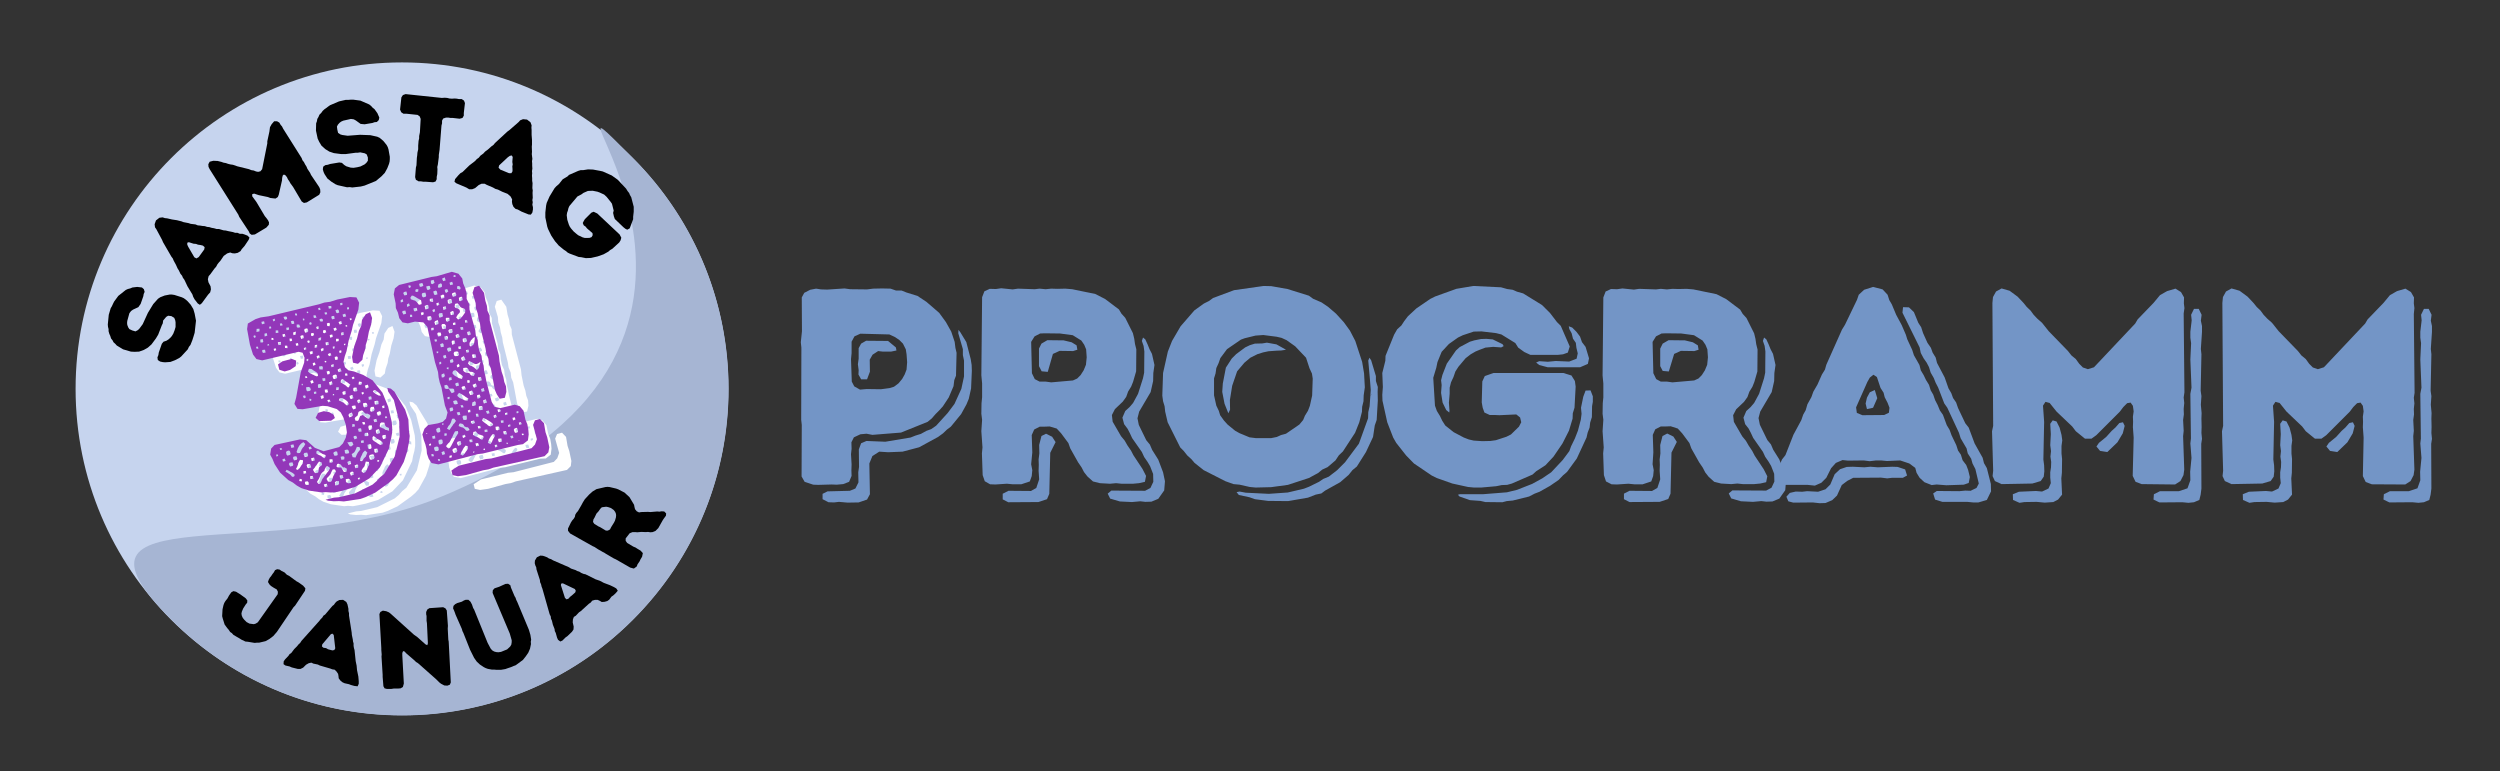 <?xml version="1.0" encoding="UTF-8"?> <svg xmlns="http://www.w3.org/2000/svg" xmlns:xlink="http://www.w3.org/1999/xlink" version="1.0" id="Ebene_1" x="0px" y="0px" viewBox="0 0 1309.7 404" style="enable-background:new 0 0 1309.7 404;" xml:space="preserve"><rect x="0" y="0" width="1309.7" height="404" fill="#333333" stroke="none"/> <style type="text/css"> .st0{clip-path:url(#SVGID_00000089576162630658944050000004885217522941557905_);} .st1{clip-path:url(#SVGID_00000173861640146327706720000003678774067858579644_);} .st2{clip-path:url(#SVGID_00000086666619238065995930000014087955581145684663_);} .st3{clip-path:url(#SVGID_00000006708100601794191160000001288393353359803267_);} .st4{fill:#C6D4EE;} .st5{clip-path:url(#SVGID_00000170246963104009147000000010012519201848042131_);} .st6{fill:#A6B5D3;} .st7{clip-path:url(#SVGID_00000025406681343808999210000009721998215690158506_);} .st8{clip-path:url(#SVGID_00000124855680136192964770000005294743912615495311_);} .st9{clip-path:url(#SVGID_00000105429174470959586970000011890188329577281726_);} .st10{clip-path:url(#SVGID_00000041269424867163353160000003511650519622209964_);} .st11{clip-path:url(#SVGID_00000148626919971922487610000001327835652893885077_);} .st12{fill:#FFFFFF;} .st13{fill:#9337B9;} .st14{clip-path:url(#SVGID_00000026139476693558632500000001885286979552221066_);} .st15{clip-path:url(#SVGID_00000078003515246572464760000001922395474780189591_);} .st16{fill:#7395C6;} </style> <g transform="matrix(1, 0, 0, 1, 118, 30)"> <g> <defs> <rect id="SVGID_1_" x="-106.3" y="-30" width="1264" height="404"></rect> </defs> <clipPath id="SVGID_00000027590130669732923640000017259172630592955268_"> <use xlink:href="#SVGID_1_" style="overflow:visible;"></use> </clipPath> <g style="clip-path:url(#SVGID_00000027590130669732923640000017259172630592955268_);"> <g> <defs> <rect id="SVGID_00000044146645251312766180000009774930919613069986_" x="-106" y="-29.8" width="370.3" height="403.3"></rect> </defs> <clipPath id="SVGID_00000021822198687680901210000002612612592885056925_"> <use xlink:href="#SVGID_00000044146645251312766180000009774930919613069986_" style="overflow:visible;"></use> </clipPath> <g style="clip-path:url(#SVGID_00000021822198687680901210000002612612592885056925_);"> <g transform="matrix(1, 0, 0, 1, 0, 0)"> <g> <defs> <rect id="SVGID_00000119099557005004402540000008707256810894176398_" x="-106.3" y="-30" width="370.7" height="404"></rect> </defs> <clipPath id="SVGID_00000040572613053929474270000008209429856942087359_"> <use xlink:href="#SVGID_00000119099557005004402540000008707256810894176398_" style="overflow:visible;"></use> </clipPath> <g style="clip-path:url(#SVGID_00000040572613053929474270000008209429856942087359_);"> <g> <defs> <rect id="SVGID_00000026868304036012642150000010406183146530242495_" x="-79.6" y="2" width="343.7" height="344"></rect> </defs> <clipPath id="SVGID_00000025407928927006854120000005321992005123579035_"> <use xlink:href="#SVGID_00000026868304036012642150000010406183146530242495_" style="overflow:visible;"></use> </clipPath> <g style="clip-path:url(#SVGID_00000025407928927006854120000005321992005123579035_);"> <path class="st4" d="M263.6,173.7c0,94.4-76.5,171-171,171s-171-76.5-171-171c0-94.4,76.6-171,171-171 S263.6,79.3,263.6,173.7z"></path> </g> </g> <g> <defs> <rect id="SVGID_00000142139929147905815410000014653999680755743889_" x="-49" y="36.7" width="313" height="309.3"></rect> </defs> <clipPath id="SVGID_00000094601619198538521130000006221918833492799141_"> <use xlink:href="#SVGID_00000142139929147905815410000014653999680755743889_" style="overflow:visible;"></use> </clipPath> <g style="clip-path:url(#SVGID_00000094601619198538521130000006221918833492799141_);"> <path class="st6" d="M213.6,294.7c-66.8,66.8-175,66.8-241.8,0c-66.8-66.8,52.4-28.4,139.9-63.9 C312.5,149.3,146.8-14,213.6,52.8C280.4,119.6,280.4,227.9,213.6,294.7z"></path> </g> </g> <g> <defs> <rect id="SVGID_00000082355051906247349440000012071473993995573666_" x="-27.6" y="196.7" width="289.3" height="176.8"></rect> </defs> <clipPath id="SVGID_00000052079720998407121150000002565881843806128297_"> <use xlink:href="#SVGID_00000082355051906247349440000012071473993995573666_" style="overflow:visible;"></use> </clipPath> <g style="clip-path:url(#SVGID_00000052079720998407121150000002565881843806128297_);"> <g transform="matrix(1, 0, 0, 1, 59, 170)"> <g> <defs> <rect id="SVGID_00000180353706914244040910000006216059265991254432_" x="-86.6" y="26.7" width="289.3" height="177.3"></rect> </defs> <clipPath id="SVGID_00000010279068157267489390000004024901374814893733_"> <use xlink:href="#SVGID_00000180353706914244040910000006216059265991254432_" style="overflow:visible;"></use> </clipPath> <g style="clip-path:url(#SVGID_00000010279068157267489390000004024901374814893733_);"> <g> <g transform="translate(14.984, 72.69)"> <g> <path d="M-69.7,59.9l-0.8-0.9l-0.9-0.6l-0.8-1.2l-0.7-0.8l-1.4-1.9l-1-3.2l-0.3-1.2l0.2-3.6l0.5-2.2l0.4-1.1l0.6-1 l1.1-1.4l0.8-1.5l1.2-1.7l1.1-0.6l1.4,0.3l1.1,0.7l1,0.6l3,2.2l0.8,1.1l-0.1,1.2l-0.7,0.8l-1.4,2.2l-0.7,1.7l-0.2,1 l0.2,1.1l0.5,1.1l0.8,1l1.2,1.2l1.5,0.8l2.3,0.3l1-0.3l1.1-0.7l10.4-14.7l0.1-1.3l-0.6-1.2l-1.6-0.9l-1.4-0.9 l-0.8-0.8l-0.8-1.3l0.4-1.2l0.6-1.1l0.6-0.7l0.8-1.2l0.7-0.9l0.6-1.1l1.1-0.5l1.3,0.2l1,0.7l1.6,0.8l1.2,1.2 l1.2,0.6l3.8,2.8l1.1,0.6l2.4,1.7l1.2,1.4l-0.2,1.3l-5.2,7.8l-0.8,0.8l-8.7,12.9l-1.9,2.2l-2.1,1.6l-2,1.1l-3.4,0.8 l-1.2,0l-1.1,0.1l-3.6-0.6l-1.2-0.1l-2.1-1l-1.1-0.7l-1.4-0.8L-69.7,59.9z"></path> </g> </g> </g> <g> <g transform="translate(42.738, 91.041)"> <g> <path d="M-39.2,66.9l-1.1-0.5l-1.1-0.9l-0.9-1.2l-0.1-1.1l-0.2-1.2l-0.8-1.2l-1-1l-1.3-0.2l-1-0.4l-5.5-1.6l-1-0.5 l-2.4-0.5l-1-0.5l-1.4,0.3l-1.4,0.8l-1.5,1.5l-1.4,0.7l-1.4,0l-3.2-0.8l-1.1-0.5l-2.2-0.5l-1-0.7l0.1-1.5l0.7-1 l1.8-1.9l0.6-0.9l0.9-0.6l1.5-2l1.5-1.5l0.8-1l0.8-0.7l0.7-1.1l9.3-10.4l0.7-0.9l0.9-0.9l0.6-1l0.9-0.6l3.8-4.5 l0.8-0.6l0.7-1l0.8-0.8l1.3-0.7l2-0.1l1.7,1.1l0.6,1.3l0.5,2.3l0,1.1l0.3,1.2v1.2l1.4,8.9l0.1,1.3l0.5,2.4l0.1,1 l0.3,1l0,1.3l0.2,1.2l0.3,1l0.6,5.8l0.5,2.4l0.2,2.3l0.7,3.4l0.2,2.4l0,1.4l-0.6,1.3l-1.7-0.2l-1.8-0.5l-1-0.4 L-39.2,66.9z M-47.9,49.1l2.3,0.6l1-0.2l0.5-0.9l-0.8-7l-0.7-0.7l-0.8,0.3l-4.5,5.3l-0.2,1.1l0.8,0.7l1.4,0.2 L-47.9,49.1z"></path> </g> </g> </g> <g> <g transform="translate(79.659, 100.908)"> <g> <path d="M-25.6,57.3l-0.9-0.7l-1.6-1.6l-9.6-8.5l-1-0.6l-0.8-0.8l-4.4-3.8l-0.8-0.9l-0.8-0.2l-0.4,1l0,1.2l0.8,14.8 l-0.5,1.8l-1.2,0.7l-1.2,0.1l-2.3,0l-1.3,0.2H-54l-1.2-0.3l-0.6-1.1l-0.4-4.9l0-1.1l-0.6-9.6l0.1-1l-0.2-2.4l0-1 l-1-17.8l0.5-1.1l1.3-0.7l1.8,0.3l1.4,0.6l0.9,0.7l12.2,11l1.7,1.2l4.4,3.9l0.9,0.4l0.3-1l-0.5-10.5l-0.2-1.3l0-2.5 l-0.2-0.9l0-1.2l0.6-1.3l1.1-0.7l7.2-0.5l1.2,0.6l0.7,1.1l0.6,8.1l-0.1,1.4l0.3,5.8l0.2,1l1.1,21.4l-0.5,1.2 l-1.3,0.5l-1.6-0.1L-25.6,57.3z"></path> </g> </g> </g> <g> <g transform="translate(118.766, 97.405)"> <g> <path d="M-28.1,52.1l-1.8,0.6l-1.1,0.4l-2.3,0.4l-2.4,0l-1-0.1l-1.3,0l-2.2-0.4l-1.1-0.4l-1-0.5l-2.1-1.4l-1.6-1.5 l-1.4-2l-2.1-4.2l-3.5-8.8l-0.5-1l-0.3-1.1l-3.3-7.5l-0.3-0.9l-0.5-1.3l-0.5-1.1l0.2-1.3l0.9-0.9l1.1-0.6l2.4-0.7 l1-0.6l1-0.4h1.4l1.1,1l0.8,1.5l0.6,1.8l0.5,0.8l7.1,17.5l1.6,3l0.8,0.9l1,0.6l1.1,0.3l1.1,0.1l1.4-0.2l3.2-1.3 l1.6-1.5l0.6-1l0.2-1.3v-1l-1-3.5l-9-21.3l0.1-1.4l0.9-1l2.4-0.8l3.3-1.5l1.4-0.1l1.2,0.8l0.3,1.2l1.9,4.5l0.5,0.8 l0.4,1.2l0.5,1l6.1,14.6l0.8,2.7l0.4,2.5l-0.2,1.1l0.1,1.2l-0.5,2.4l-0.9,2.1l-1.3,1.9l-1.5,1.9l-3.8,2.8l-1.1,0.4 L-28.1,52.1z"></path> </g> </g> </g> <g> <g transform="translate(152.046, 82.675)"> <g> <path d="M-9.9,31.5l-1,0.7l-1.4,0.4l-1.5,0.1l-1-0.6l-1.1-0.5l-1.5,0l-1.4,0.4l-0.8,1l-0.9,0.6l-4.3,3.9l-0.9,0.6 l-1.7,1.8l-1,0.6l-0.5,1.3l-0.1,1.6l0.5,2.2l-0.1,1.5l-0.8,1.2l-2.4,2.3l-1,0.7l-1.6,1.6l-1.1,0.5l-1.2-0.9 l-0.5-1.1l-0.7-2.5l-0.5-1l-0.1-1l-0.9-2.3l-0.5-2.1l-0.5-1.1l-0.1-1.1l-0.6-1.2l-3.8-13.4l-0.4-1l-0.3-1.3 l-0.5-1.1l-0.1-1.1l-1.8-5.6l-0.1-1l-0.5-1.1l-0.3-1.1l0.1-1.4l1-1.7l1.8-0.9l1.4,0.1l2.2,0.8l0.9,0.6l1.2,0.4 l1,0.6l8.3,3.6l1.1,0.7l2.4,0.8l0.9,0.5l1,0.3l1.1,0.7l1.2,0.5l1,0.2l5.2,2.6l2.3,0.8l2.1,1.1l3.2,1.2l2.1,1 l1.2,0.7l0.8,1.2l-1.1,1.3l-1.3,1.2l-0.9,0.6L-9.9,31.5z M-29.5,29.3l1.8-1.6l0.3-0.9l-0.5-0.9l-6.3-3l-0.9,0.2 l-0.1,0.8l2.1,6.6l0.8,0.8l1-0.3l0.9-1L-29.5,29.3z"></path> </g> </g> </g> <g> <g transform="translate(179.776, 56.756)"> <g> <path d="M-26.6,40.6l-7.5-4.3l-1.1-0.5l-4.1-2.4l-0.9-0.6l-1-0.5l-1-0.6l-1.1-0.6l-2-1.3l-1.1-0.5l-11.7-6.6 l-1.1-1.4l0-1.2l1.5-3.1l0.7-1.1l0.8-0.9l0.6-1l0.2-1.1l0.6-1l0.8-0.9l1.8-3.1l0.8-1.5l1-1.6l2.3-2.5l1.8-1.6l2-1.2 l4.7-1.1l1.1-0.1l1.1,0.1l3.4,0.8l1.1,0.4l3.3,1.7l2.6,2.4l2.4,4l0.2,1.1l0.3,1.2l0.9,1.1l1.2,0.6l1.1-0.2l3.6-0.1 l1.2,0.1l3.6-0.3l1.2,0.1l1.1-0.2l1.4,0.1l1,1l-0.1,1.2L-9,14.9l-0.6,0.9l-2.3,4.1l-1.5,1.5l-1.5,0.6l-1.2,0.1 l-1.2-0.2l-1.1,0.1l-2.4-0.1l-2.1,0.2l-1.1-0.1h-1.4l-1.5,0.6l-2.1,2.7l0,1.3l0.8,1.1l3.2,1.9l1.2,0.5l0.9,0.6 l1.7,1l1.2,1.3l-0.4,1.9l-0.9,1.5l-0.4,0.9l-1.1,1.6l-0.4,1.1l-1.5,1.1L-26.6,40.6z M-37.2,20.6l0.6-1.2l1.5-2.4 l0.5-1l0.5-1.7l0.1-1.1l-0.1-0.8l-0.4-1l-0.8-1l-1.4-1l-1.5-0.5l-1-0.2L-41.5,9l-0.8,0.8l-0.9,1.3l-1.1,1.2l-1,2.1 l-0.6,1l-0.2,1.3l0.7,1l2.1,1.3l0.9,0.4l3,1.8l1.1,0L-37.2,20.6z"></path> </g> </g> </g> </g> </g> </g> </g> </g> <g> <defs> <rect id="SVGID_00000070805593362600240120000001258738880853247644_" x="-106" y="-29.8" width="351.7" height="217.1"></rect> </defs> <clipPath id="SVGID_00000026144794665813599110000005866709143766601102_"> <use xlink:href="#SVGID_00000070805593362600240120000001258738880853247644_" style="overflow:visible;"></use> </clipPath> <g style="clip-path:url(#SVGID_00000026144794665813599110000005866709143766601102_);"> <g transform="matrix(1, 0, 0, 1, 0, 0)"> <g> <defs> <rect id="SVGID_00000093150757850147688460000002603911536678262176_" x="-106.3" y="-30" width="352" height="217.3"></rect> </defs> <clipPath id="SVGID_00000053544646776388989790000013825837511033996478_"> <use xlink:href="#SVGID_00000093150757850147688460000002603911536678262176_" style="overflow:visible;"></use> </clipPath> <g style="clip-path:url(#SVGID_00000053544646776388989790000013825837511033996478_);"> <g> <g transform="translate(62.274, 146.808)"> <g> <path d="M-79.5,1.4l-1,2.5l-0.8,1l-0.6,1.3l-3.4,3.7l-1,0.8l-2.3,1.2l-2.4,0.9l-2.8,0.2l-1.2-0.1l-1.4-0.3l-1.2-0.8 l-0.2-1.4l0.5-1.2l0.2-1.3l1.6-4.6l0.9-1.1l1.5-0.5l1.1-0.7l1-0.9l0.7-0.8l0.8-1.3l0.7-1.8l0.5-1.7l0-2.5l-0.2-1.1 l-0.5-1.2l-1.5-0.9l-1.7-0.2l-1,0.6l-1.6,1.9L-95-7.4l-0.5,1l-1.9,4.9l-1.2,2l-2.3,3.1l-1.9,1.7l-2.1,1.2l-2.5,0.9 l-2.4,0.1l-1.9-0.1l-4.1-1.2l-3.3-2l-0.8-0.9l-0.9-0.8l-0.5-1l-0.8-1l-0.4-1.3l-0.5-1.1l-0.4-1.4l0-1.1l-0.3-1.2 l-0.1-1.2l0.5-5.1l1-3.4l0.7-1.2l0.5-1.1l0.6-1.2l2.2-3l3.9-3.1l1.1-0.5l1.2-0.3l1.2-0.5l2.5-0.3l2.5,0.3l1,0.9 l0.4,1.4l-0.5,1.1l-0.2,1.2l-1.4,4l-1.2,1.7l-2.8,1.3l-1,0.7l-0.9,1.2l-1.1,4l-0.1,1.1l0.1,1l0.5,1.3l0.6,0.9 l1.5,0.7l1.7,0.5l1.3-0.7l0.8-0.8l1.7-2.3l2.7-5.9l2.8-4.6l2.5-2.8l1.2-0.8l2.3-0.9l2.6-0.5l1.2,0l1.3,0.2l3.8,1.2 l1.1,0.5l1.1,0.8l0.9,0.8l1.6,1.8l1.4,2.3l0.7,2.4l0.7,3.7l-0.7,6.3l-0.6,2L-79.5,1.4z"></path> </g> </g> </g> <g> <g transform="translate(69.604, 120.478)"> <g> <path d="M-84,8.5l-1.7-2.2L-86.4,5l-0.4-1.2l-2.6-4.3L-91-3.9L-91.8-5L-92.2-6l-0.9-1.1l-0.8-1.7l-0.7-1.1l-0.8-1.8 l-1.2-2.2l-0.5-1.2l-0.7-0.9l-4.4-7.6l-0.5-1.2l-3-5.6l-0.7-1l-0.2-1.6l0.7-2l1.8-1.4l1.7-0.2l1.2,0.4l1.1,0.1 l2.6,0.6l2.6,0.4l2.4,0.6l1,0.4l2.6,0.5l1.2,0.4l2.5,0.3l1.2,0.5l1.2,0.1l1.2,0.2l1.3,0.1l1.2,0.4l1.1,0.1l1.3,0.4 l1.2,0.2l1.4,0.4l1.2,0l2.4,0.7l1.2,0.1l1.2,0.3l2.5,0.5l1.2,0.4l1.2,0l1.2,0.5l1.4,0l1.2,0.4l1.5,0.6l1,1l-0.4,1.1 l-2.2,3.3l-1.5,1.7l-0.6,1l-1.5,0.9l-1.5,0.3l-1.3-0.1l-1.1-0.4l-1.6,0.5l-1.8,1.3l-1.7,2.5l-0.9,1l-0.7,0.9 l-0.7,1.3l-0.9,1l-2.1,2.9l-0.9,1l-0.4,1.6l0.3,1.6l1.1,2.1l0.2,1.6l-0.4,1.6l-1.1,1.2l-3.3,4.5l-1,0.8L-84,8.5z M-83.5-15.8l2.9-4l0.2-1.2l-0.9-0.8l-1.2-0.3l-1.4-0.2l-1-0.4l-1.3-0.1l-2.5-0.8l-0.8,0.3v1l0.5,1.1l3.2,5.5 l1.1,0.6L-83.5-15.8z"></path> </g> </g> </g> <g> <g transform="translate(87.035, 94.826)"> <g> <path d="M-74.2-2.5l-0.5-1.1l-5-7.6l-0.5-1.2l-15-23.8l-0.6-1.2l-0.1-1.4l0.7-1.3l1.9-0.5l2.3,0.1l2,0.5l1.1,0.4 l1.2,0.2l1.1,0.4l1.2,0.3l1.4,0.2l2.3,0.8l6.1,1.5l1.2,0.5l1.3,0.2l1.2,0.5l1.1,0.2l1.2-0.3l0.9-1.1l2.7-13.5l0-1.1 l1.1-5.1l0.3-2.3l0.9-1.6l1.3-1.5l1.5,0l1.2,0.7l0.7,1.2l0.7,0.8l0.6,1.2L-47-42l0.4,1.1l0.8,1l0.6,1.2l0.7,1.1 l0.5,1.2l1.4,2.1l0.5,1.1l4.3,6.4l0.5,1.2l0.1,1.5l-0.6,1.3l-6.5,4l-1.5,0.3l-1.2-0.8l-4.5-7.6l-1.4-1.9l-0.6-1.1 l-0.7-1l-0.5-1.1l-0.8-1l-0.8-0.4l-0.6,0.5l-0.3,1.2l-0.1,1.4l-1.7,7.5l-0.5,1.2l-1.2,0.8l-2.7-0.3l-1.3-0.5l-4.8-1 l-2.4-0.8l-1,0.3v1.1l2.2,3l4.4,7.4l0.9,1.1l0.8,1.1l0.5,1.1l-0.1,1.2l-1.3,1.5L-71.5-2l-1.7,0.2L-74.2-2.5z"></path> </g> </g> </g> <g> <g transform="translate(117.918, 75.815)"> <g> <path d="M-48.7-7.9l-2.7,0.3l-1.3-0.2l-1.4,0.1L-59-8.8l-1.2-0.5l-2.2-1.4l-2-1.6l-1.5-2.3l-0.5-1.1l-0.4-1.4 l0.2-1.4l1.1-0.8l1.3-0.2l1.2-0.4l4.8-0.8l1.4,0.2l1.2,1.1l1.1,0.7l1.3,0.4l1,0.3l1.5,0.1l1.9-0.3l1.7-0.4l2.2-1.1 l0.9-0.8l0.8-1.1l0-1.7l-0.6-1.6l-1-0.6l-2.4-0.5l-1.3,0.2l-1.1,0l-5.2,0.7l-2.4,0l-3.8-0.5l-2.4-0.8l-2.1-1.3 l-2-1.8l-1.2-2l-0.8-1.7l-0.9-4.2l0.1-3.8l0.4-1.1l0.2-1.2l0.6-1l0.5-1.2l1-1l0.7-1l1.1-1l0.9-0.6L-64-50l1-0.7 l4.7-2l3.5-0.8l1.4,0l1.2-0.1l1.4,0l3.7,0.5l4.6,2l1,0.8l0.8,0.9l1,0.8l1.5,2.1l1,2.3l-0.3,1.3l-1,1l-1.2,0.1 l-1.1,0.4l-4.1,0.7l-2.1-0.2l-2.5-1.8l-1.1-0.6l-1.5-0.2l-4,0.9l-1.1,0.5l-0.8,0.6l-0.9,1l-0.5,1l0.2,1.6l0.4,1.7 l1.2,0.8l1,0.3l2.8,0.4l6.5-0.5l5.4,0.2l3.6,0.8l1.3,0.6l1.9,1.6l1.7,2.1l0.6,1.1l0.4,1.2l0.7,3.9l0,1.2l-0.1,1.3 l-0.3,1.2l-0.9,2.3l-1.3,2.4l-1.7,1.8L-39-11l-5.9,2.4l-2,0.5L-48.7-7.9z"></path> </g> </g> </g> <g> <g transform="translate(145.08, 70.194)"> <g> <path d="M-45.6-7.4l0.4-5l0.3-1.2l0.2-3.9l0.2-1.4l0.1-1.3L-44-22l0-1.9l0.2-2.5l0.3-1.3l0-1.2l0.4-2l0.4-7 l-0.5-1.3l-1.1-0.8l-5.7-0.6l-1.7,0l-1.2-0.8l-0.6-1.4l0.7-6.4l0.8-1.2l1.4-0.5l19,2l1.5-0.1l1.3,0.1l1.2,0.3 l1.3,0.1l1.4-0.1l1.2,0.1l1,0.2l1.5,0l1.2,0.8l0.5,1.3l-0.6,5.2v1.4l-0.7,1.2l-1.5,0.4l-3.5-0.4l-1.2,0l-1.3-0.2 l-1.1,0l-1.5,0.5l-0.6,1.1v1.4l-0.3,1.2l-1,12.7l-0.4,2.7l0,1.1l-0.5,3.9l-0.3,1.3l0.1,1.1L-34-9l-0.3,1.5l0,1.2 l-0.6,1.2l-1.3,0.4L-40.2-5h-1.2l-1.2-0.2l-1.2,0L-45.2-6L-45.6-7.4z"></path> </g> </g> </g> <g> <g transform="translate(168.894, 71.342)"> <g> <path d="M-48.5-7.5l1.8-2.1l1-1l1.1-0.6l3.6-3.5l3-2.3l0.9-1l1-0.7l0.9-1.1l1.5-1.1l0.9-1l1.5-1.1l1.9-1.7l1.1-0.8 l0.7-0.9l6.5-6l1.1-0.8l4.8-4.2l0.8-0.9l1.5-0.6l2.1,0.2l1.8,1.4l0.6,1.6l-0.1,1.3l0.1,1.1l0,2.6l0.2,2.7l0,2.4 l-0.1,1.1l0.1,2.7l-0.1,1.2l0.3,2.5l-0.2,1.2l0.1,1.2l0,1.2L-8-13l-0.2,1.3l0.1,1.1l-0.1,1.3L-8.1-8l0,1.4l0.2,1.2 L-8-2.8l0.2,1.2l-0.1,1.3l0.1,2.6l-0.2,1.2l0.2,1.1l-0.2,1.3l0.3,1.3l0,1.2l-0.3,1.6l-0.8,1.1l-1.2-0.1l-3.7-1.5 l-2-1.1l-1.1-0.3L-17.9,7l-0.6-1.4l-0.2-1.3l0.1-1.2l-0.8-1.5L-21,0.2l-2.8-1.1L-25-1.5L-26-2l-1.4-0.4l-1.2-0.7 l-3.3-1.4L-33-5.1h-1.6l-1.5,0.7L-38-2.8l-1.5,0.6l-1.6,0l-1.5-0.9l-5.2-2.2l-1-0.8L-48.5-7.5z M-24.8-12.5l4.6,1.9 l1.2,0l0.6-1l0-1.2l-0.1-1.4l0.2-1l-0.2-1.3l0.2-2.6l-0.5-0.8l-1,0.2l-1,0.7l-4.6,4.3l-0.3,1.2L-24.8-12.5z"></path> </g> </g> </g> <g> <g transform="translate(197.795, 82.93)"> <g> <path d="M-24.1,14.5l-0.9-1l-2-3L-28.7,7l-0.4-1.2l-1-4.8l0-2.6l0.4-3.6l0.3-1.4l1.5-3.4l2.6-4.3l0.9-1l1.4-1.2 L-21-19l2.5-1.5l0.8-0.8l4.8-2.1l1.3-0.4l1.3,0L-9-24l1.3-0.2l2.6,0.1l3.8,0.7L0-23.1L4.7-21l3.2,2.3l4.3,4.6 l0.8,1.3l0.8,1l0.4,1l0.7,1.2l1.3,5l0,2.6l-0.3,2.6l0,1.3l-1.8,4.8l-1.3,0.7l-1-0.5l-1-0.8L6.3,1.8L5.8,0.4L5.4-1.4 l0.3-1.2L4.8-6.2L4.1-7.2L2-9.8L0.7-11l-2.4-1.1l-1.1-0.4L-5.3-13l-2.5,0.1l-2.3,1l-1.1,0.8l-2.1,1.1L-17.5-5 L-18-3.9l-0.3,1.3l-0.4,1.1l-0.2,1.3l0.3,2.4l0.8,2.5l0.5,1.1l0.7,1l1.3,1.5l1.4,1.2l1,0.8l2.3,1.1l1.1,0.3H-7 l1.1-0.4l0.6-1l-0.1-1.1l-2.9-2.5l-0.7-0.9L-10,5.1l-0.5-1.2l0.5-1l0.6-1l3.4-3.4l1.2-0.5l1.9,0.9L8.8,9.9l0.9,1.7 l-0.4,1.4l-0.7,1.1l-3.6,3.3l-1.2,0.7l-0.9,0.8l-2.5,1.4l-3.1,1.1l-3.5,0.8l-2.7,0.1l-2.5-0.5l-1.2-0.1l-4.8-1.8 l-1-0.5l-0.9-0.8l-1.1-0.7l-2.7-2.2L-24.1,14.5z"></path> </g> </g> </g> </g> </g> </g> </g> </g> <g transform="matrix(1, 0, 0, 1, 74, 75)"> <g> <defs> <rect id="SVGID_00000057146188594844617310000005643282032411157163_" x="-81.6" y="-5" width="196" height="198.7"></rect> </defs> <clipPath id="SVGID_00000054963339884397491450000011006603805777674684_"> <use xlink:href="#SVGID_00000057146188594844617310000005643282032411157163_" style="overflow:visible;"></use> </clipPath> <g style="clip-path:url(#SVGID_00000054963339884397491450000011006603805777674684_);"> <g> <g transform="translate(32.398, 128.193)"> <g> <path class="st12" d="M-39.5,32l-2.6-0.2l-2,0.2l-6.9-1l-3.9-1.3l-2.3-1.3l-2.1-1.6l-2.4-1.3l-4.3-3.9l-2.9-4.5 l-1.1-2.7L-71,12l0.5-3.2l1.8-1.9L-55.4,4l3.3,0.4l4.5,4l4.6,1.8l8.2-2.2l1.9-1.9l1.5-3l0.6-2.8l-0.6-4.1l-1.3-3.8 l-1.3-2.5l-2.1-1.8l-4.8-1.5l-2.6-0.2l-10.5,1.8l-2.7-0.2l-1.6-2.6l0.9-3.3l2.4-13.2l1.8-5.1l0.2-2.6l-1-2.6l-2.1-0.5 L-75-37.4l-3-0.7l-1.8-2.4l-1.6-5.1l-1.5-8.2l0.4-2.9l4-2.3l2.7-0.9l4.2-0.6l26.4-6.3l2.8-0.9l3-0.4l3.8-1.2l6.6-1.3 l3.4,0.2l1.4,2.8l-0.4,3.6l-2.8,8l-0.7,3.1l-1.6,5.2l-1.1,5.5l-0.9,2.6l-0.7,3l0.8,2.8l1.8,1.6l2.9,0.6l4.8,1.8 l4.9,2.8l5.2,6.5l3,7.3l1.9,8.1l0.2,2.8l0,2.8L-7.3,3L-8,5.6l-0.5,2.8l-4.8,10l-5.5,5.8l-7.5,4.5l-6.7,2l-3.8,0.8 L-39.5,32z M-58.1-61.9l0.1,1l1,0.1l-0.1-1L-58.1-61.9z M-68.9-59.1l-1,0.5l0.4,1l0.9-0.5L-68.9-59.1z M-46.1-64.6 l0.3,1.1l1-0.2l-0.3-1.1L-46.1-64.6z M-74-56.5l-0.3-1.2l-1.4,0.3l0.3,1.3L-74-56.5z M-40.7-65.7l0.2,1.4l1.4-0.2 l-0.1-1.2L-40.7-65.7z M-34.6-67.2l0.2,1.2l1.1-0.3l-0.1-1.1L-34.6-67.2z M-62.2-58.9l-0.2-1.1l-0.6-0.3l-1.1,0.2 l0.4,1.2l0.5,0.3L-62.2-58.9z M-52.1-62.6l0.2,0.7l0.7-0.2l-0.2-0.7L-52.1-62.6z M-41.7-62.5l-1.1,0.3l0.4,1l1.1-0.2 L-41.7-62.5z M-35.8-63.9l-1.2,0.4l0.4,1.3l0.6,0.3l1-0.4l-0.3-1.2L-35.8-63.9z M-78.3-53.7l-0.1,1.6l1.6-0.3l0-1.4 L-78.3-53.7z M-65.9-55.3l1.3-0.3l-0.5-1l-1,0.1L-65.9-55.3z M-48.6-60.7l0.3,1.3l1.4-0.2l-0.6-1.3L-48.6-60.7z M-30.8-65v1.1l1-0.1l0-1L-30.8-65z M-58.5-56.4l-0.1-1.1l-0.5-0.5l-1.2,0.3l0.5,1.5L-58.5-56.4z M-54.1-59.1l0.1,1 l0.8-0.2l-0.2-0.8L-54.1-59.1z M-71.4-53.7l0.9-0.4l-0.3-0.9l-0.9,0.2L-71.4-53.7z M-56.6-54.3l1.3-0.3l-0.6-1.4 l-1.3,0l0,1.3L-56.6-54.3z M-44.4-59.1l-1,0.4l0.3,0.9l0.5,0.3l1.1-0.2l-0.2-1.1L-44.4-59.1z M-37.3-59l-0.3-1.5 l-1.2,0.1l-0.3,0.5l0.4,1.2L-37.3-59z M-62.5-53l1.3-0.3l-0.1-1.2l-1.4,0.2L-62.5-53z M-31.9-61.7l-1.4,0.5l0.4,1.3 l1.5-0.4L-31.9-61.7z M-79.6-49l0.9-0.4l-0.4-1L-80-50L-79.6-49z M-66.9-51.7L-67-53h-1.3l0,1.4L-66.9-51.7z M-49.7-57.4l-1,0.5l0.4,1l1-0.4L-49.7-57.4z M-72.7-50.2l-0.3-1.3l-1.2,0.3l0.1,1.5L-72.7-50.2z M-23.4-55.3l0.4-3.1 l2-3l2.2-1l1.1,3l-0.5,3.4l-1.2,3.8l-0.8,4.3l-0.8,2.5l-0.3,2.3l-1.1,3.2l-0.4,2.4l-2.3,2.1l-2.6-0.6l-0.5-3l1.1-5.5 l1.5-4.2l1-4L-23.4-55.3z M-41.5-56.6l0.2,1.4l1.3,0.1l0.1-1.3l-0.4-0.5L-41.5-56.6z M-51.5-52l0.4-0.6l-0.6-1.4 l-1.3,0.3l-0.3,0.6l0.5,1.4L-51.5-52z M-74.8-47l-0.3-1.4l-1.3,0.3l0.1,1.5l1.2,0L-74.8-47z M-64.5-49.5l1.4-0.2 l-0.5-1.4l-1.2,0.3L-64.5-49.5z M-57.6-50.8l-0.1-1.5l-1.4,0.5l0.2,1.4L-57.6-50.8z M-46-55.1l-1.1,0.4l0.4,1.2 l1.1-0.4L-46-55.1z M-28.5-58.5l-0.2-0.8l-0.9,0.2l0.4,0.9L-28.5-58.5z M-33.4-56.4l-0.5-1.4l-1.4,0.5l0.6,1.3 L-33.4-56.4z M-70.5-49l0,1.1l1.1-0.1l-0.2-0.9L-70.5-49z M-54.9-48.4l1.4-0.5l-0.4-1.5l-1.2,0.2l-0.3,0.5L-54.9-48.4 z M-49.7-51.4v1.2l0.6,0.3l1-0.5l-0.3-1.2L-49.7-51.4z M-42.8-51.4l1-0.5l-0.5-1.3l-1.2,0.3v1.2L-42.8-51.4z M-59.6-47.4l-0.2-1.2l-1.2,0l0.2,1.4L-59.6-47.4z M-36.8-54.4l-1.3,0.5l0.6,1.3l1.3-0.6L-36.8-54.4z M-31.5-54.8 l0.8-0.3l-0.4-0.6l-0.7,0.2L-31.5-54.8z M-77.4-43.3l-0.2-1.1l-1,0.1l0.2,0.9L-77.4-43.3z M-71.6-45.1l-0.2-0.7 l-0.7,0.2l0,0.7L-71.6-45.1z M-65.5-45.4l-0.1-1.5l-1.6,0.2l0.4,1.5L-65.5-45.4z M-73.5-41.3l-0.3-1.5l-1.2,0.1 l-0.4,0.5l0.5,1.1L-73.5-41.3z M-62-43.6l-0.3-1.3l-1.2,0l0.1,1.2L-62-43.6z M-39.8-49.1l1.5-0.4l-0.4-1.3l-1.3,0.3 L-39.8-49.1z M-68.9-42.1l1-0.5l-0.4-1l-1,0.4L-68.9-42.1z M-51.8-47.4l0.4,1.1l1.1-0.4l-0.5-1L-51.8-47.4z M-57.5-44.8l1.2-0.3l-0.4-1.2l-1.2,0.3L-57.5-44.8z M-45.7-48.9l-0.1,1.4l1.3-0.3l0.1-1.4L-45.7-48.9z M-34-51.7 l0.1,1.4l1.3-0.3l-0.2-1.4L-34-51.7z M-36.6-48.5l0,1.4l1.4-0.2v-1.2L-36.6-48.5z M-46.6-44l0-1.4l-1.2,0.2l-0.1,1.4 L-46.6-44z M-40.5-45.3l-0.2-1.5l-1.5,0.2l0.2,1.5L-40.5-45.3z M-53.3-42.6l1-0.4l-0.1-1l-1.2,0.3L-53.3-42.6z M-44.7-43.2l0.3,1.3l1.3-0.6l-0.3-1.2L-44.7-43.2z M-49.1-42.1l-1.5,0.4l0.5,1.4l1.4-0.5L-49.1-42.1z M-37.4-44.5 l-1,0.1l0.1,1.1l0.9-0.2L-37.4-44.5z M-31.8-45.3l0-0.7l-0.8,0.2l0.2,0.7L-31.8-45.3z M-60.8-32.2l-2.8,0.8l-2.8-0.9 l-0.7-2.8l2.3-1.6l4.9-1.3l2.3,0.9l-0.2,2.9L-60.8-32.2z M-45.2-38.6l-0.4-1.3l-1.3,0.5l0.4,1.3L-45.2-38.6z M-40.4-39.4l1.3-0.4l-0.6-1.3l-1.3,0.6L-40.4-39.4z M-34.7-41l1-0.4l-0.2-1.1l-1.1,0.3L-34.7-41z M-51.2-38.1 l-0.9,0.5l0.3,0.9l0.7-0.5L-51.2-38.1z M-37.3-39l0.2,1.5l1.4,0l0-1.3l-0.4-0.5L-37.3-39z M-47.4-34.9l-0.4-1.2 l-1.1,0.3l0.2,1.4L-47.4-34.9z M-41.9-36.9l-0.8,0l0.2,0.8l0.8-0.2L-41.9-36.9z M-48.5-29.6l0.7,0.4l1.1,0.4l0.6-0.4 l-0.3-1.3l-0.5-0.4l-0.7-0.5l-0.7-0.4l-0.7-0.5l-0.6-0.4l-1.3-0.1l-0.5,1.4l1,0.9l0.8,0.4L-49-30L-48.5-29.6z M-43.7-32.4l0.1-1.4l-0.5-0.3l-1.5,0.2l0.2,1.5L-43.7-32.4z M-38-35.2l-1.3,0.4l0.3,1.2l1.2-0.4L-38-35.2z M-52.2-29 l-0.8,0.3l0.4,0.8l0.9-0.2L-52.2-29z M-39.9-30.1l-0.1-1.2l-0.5-0.4l-1.2,0.3l0.5,1.6L-39.9-30.1z M-34.5-33.1 l-1.4,0.8l0.6,1.3l1.5-0.5L-34.5-33.1z M-38.2-27.7l0.5,0.3l1.2-0.3l0.4-0.5l-0.3-1.3l-0.6-0.3l-1.2,0.4l-0.3,0.5 L-38.2-27.7z M-50.2-26.4l0.5,1.4l1.3-0.5l-0.5-1.4L-50.2-26.4z M-42.3-26.7l-0.1-1.2l-1.5,0.1l0.2,1.2l0.6,0.3 L-42.3-26.7z M-54-24.2l-0.2-0.7h-0.5v0.7L-54-24.2z M-32-30.3l0.1,1.1l1.3,0l-0.3-1.2L-32-30.3z M-44.5-23.4 l-0.2-1.4l-1.2,0l-0.3,0.6l0.1,1.4h1.2L-44.5-23.4z M-49.8-21.7l-0.3-1.2l-0.8-0.4l-1.4,0.2l0.2,1.6l0.5,0.5l1.2-0.2 L-49.8-21.7z M-38.4-24.7l-0.4-1.6l-1.5,0.6l0.5,1.6L-38.4-24.7z M-34.1-27l-0.2,1.3l2.6,1.6l1.1,1h0.6l0.8-1.3 l-1.3-1.1l-1.3-0.8l-1.4-1.1L-34.1-27z M-27.3-28.7l-1.2,0.4l0.5,1l1-0.4L-27.3-28.7z M-47-19.8l-0.1-1.1l-1.2,0.2 l0.1,1.1L-47-19.8z M-42.5-20.6l0.5,0.4l1.2-0.3l-0.4-1.5l-1.4,0.1L-42.5-20.6z M-24.7-26.1l-0.2,1.5l1.2,0.2l0.5-0.4 v-1.1L-24.7-26.1z M-35.3-23.2l-1.4,0.2l0.2,1.4l1.3-0.3L-35.3-23.2z M-53.5-17.3l1-0.5l-0.4-1.1l-1.2,0.3L-53.5-17.3 z M-27.6-22.4l0.1,1.2l0.6,0.3l1.2-0.1l0.3-0.5l-0.5-1.5l-1.4,0.1L-27.6-22.4z M-43.1-17.5l-0.3-1.5l-1.5,0.5l0.5,1.5 L-43.1-17.5z M-19.9-24.5l-1.6,0.5l0.5,1.6l1.5-0.6L-19.9-24.5z M-49.8-15.9l0.2-0.9l-0.9-0.4l-0.2,0.9L-49.8-15.9z M-33.4-20.5l0.3,1.3l1.2-0.1l0.4-0.5l-0.3-1.3l-1.2,0.2L-33.4-20.5z M-37.6-18.9l0-0.7l-0.6,0l-0.1,0.7H-37.6z M-40.7-15.2l1.2-0.4l-0.7-1.1l-1.1,0.4L-40.7-15.2z M-22.4-20.7l-1,0.4l0.4,1l0.9-0.4L-22.4-20.7z M-35.2-16.3 l1.1,0.6l0.8,0.4l0.7,0.3l0.5,0.6l1.2,0.9l0.9-0.8l-0.5-1.1l-0.6-0.6l-0.5-0.4l-0.6-0.4l-0.6-0.3l-0.7-0.4l-1.3,0.2 L-35.2-16.3z M-29.4-17.4l0.5,0.5l1.3-0.5l-0.3-1.3l-0.4-0.4l-1.3,0.5L-29.4-17.4z M-16.9-21.6l-0.5,0.8l1.1,0.9 l0.6,0.4l0.6,0.3l0.7,0.4l1.2,0.1l-0.5-1l-1-0.9l-0.7-0.4l-0.5-0.5L-16.9-21.6z M-0.5-11.4l1.6,5.2l0.3,5.9L2,2.4 L1.6,5.3l-1.1,5.4l-1.7,5.3l-3.9,7.1l-1.8,2L-9.1,27l-7.1,5.1l-5.2,2.4l-2.6,0.9l-8.6,1.3l-2.5-0.2l-2.8,0.1l-3-0.3 l-1.3-0.5l4.4-1.1l2.5-0.2l8.5-2l9.2-4.6l2.1-1.8l1.8-2l2.2-1.8l5.5-9.1l2.5-10.4l-0.2-8l-2.8-11.2l-3-4.5l-0.4-1.9 l1.8,0.4l1.9,1.6L-0.5-11.4z M-18.3-18.3l-1.4,0.2l0.2,1.5l1.5-0.2L-18.3-18.3z M-24.1-16.5l-0.6-0.3l-1,0.7l0.6,1.4 l1.3-0.6L-24.1-16.5z M-39.3-5.6l-6.2,0.2L-47.3-7l1.3-2.6l3-0.9l2.8,0.5l2.3,1.3l0.7,1.8L-39.3-5.6z M-22.5-14.7 l0.2,1.5l0.4,0.6l1.4-0.2l0.4-0.5l-0.3-1.3l-0.7-0.4L-22.5-14.7z M-26.1-12l-0.4-1.6l-1.5,0.2l-0.4,0.5l0.8,1.4 L-26.1-12z M-16.6-15.8l0.2,1.5l0.5,0.3l1.5-0.3l-0.1-1.5l-0.6-0.3L-16.6-15.8z M-18.8-12.1l0,1.4l0.5,0.4l1.3-0.3 l0.5-0.7l-0.4-1.6l-1.5,0.1L-18.8-12.1z M-28.3-7.9l0.4-0.6l-0.5-1.4l-1.4,0.6l-0.4,0.7l0.5,1.3L-28.3-7.9z M-25-10 l-0.2,0.9l-0.2,0.8l-1.2,0.9l-0.3,0.6l0.4,1.2l1.3,0.1l0.4-0.6l0.5-1.4l0.3-0.6l1.4-0.5l1.2,1l1.4,0.9l0.7,0l0.6-1.4 L-19-8.8l-1.1-0.6l-1,0l-0.5-0.4l-0.6-0.6l-0.4-0.5l-0.6-0.2l-1.4,0.6L-25-10z M-11.1-12.4l-0.2-1.2l-1.2,0.3l0.3,1.2 L-11.1-12.4z M-15.1-10.1l-0.3,0.5l0.6,1.4l1.3-0.3L-13-9l-0.3-1.3l-0.6-0.3L-15.1-10.1z M-27-3.9l-1.2,0l0,1.4 l1.4-0.2L-27-3.9z M-23-4.9l0.4,1.3l1.2-0.1L-21.6-5L-23-4.9z M-17.1-6.1l0.6,1.3l1.4-0.3l-0.5-1.5L-17.1-6.1z M-9.8-7L-10-7.7l-0.9,0l0.1,0.9L-9.8-7z M-19.4-0.7L-18-1l0.4-0.7L-18-3.2l-1.5,0.1l-0.3,0.8L-19.4-0.7z M-13.8-2.9 l0.1,0.6l1.3,0.6l0.8,0.2L-11-1l0.6,0.2l1.5,0.5l-0.1-1.5l-1.4-0.6L-10.9-3l-0.5-1.6l-1.5-0.1l-0.6,0.4L-13.8-2.9z M-24.8,0.1l1.5-0.1l-0.2-1.5L-24-1.7l-1.2,0.4L-24.8,0.1z M-60.5,7.1l0.4,1.6l1.5-0.4L-59,6.9L-60.5,7.1z M-54.9,10.1l0.2-0.6l0.7-1.1l0.6-0.6l0.7-1.3l-1-1l-1.2,0.8l-0.9,1l-0.8,1.4l-0.2,0.6l-0.5,1.5l0.6,0.6l1.2-0.1 L-54.9,10.1z M-66.1,8.8l0.2,0.9l1.1-0.2l-0.3-0.8L-66.1,8.8z M-60.5,11.8l-0.3-1.3l-0.5-0.5l-1.2,0.3l-0.4,0.7 l0.3,1.3l0.5,0.4l1.3-0.4L-60.5,11.8z M-15.6-0.8l-0.3,0.5l0.3,1.3l0.5,0.3l1.2-0.3l0.3-0.5L-14-0.6l-0.4-0.5 L-15.6-0.8z M-21.4,0.8l-0.4,0.5l0.1,1.2l1.6,0l0.4-0.5L-20,0.7L-21.4,0.8z M-27.2,2.4l-0.4,0.5l0.6,1.3l1.4-0.6 l-0.4-1.3L-27.2,2.4z M-67.9,13.2l0.9-0.4l-0.3-0.8l-0.8,0.2L-67.9,13.2z M-49.9,7.9L-51,8.4l0.4,1.2l1.3-0.4 L-49.9,7.9z M-15.2,3.9l-0.6-0.6l-1.2-0.9L-17.5,3l0,1.3l0.6,0.6l0.7,0.5l0.7,0.4l0.5,0.4l1.5,0.9l1.2-0.3l0.2-0.8 L-13.2,5l-0.6-0.4l-0.6-0.3L-15.2,3.9z M-29.9,5.7l-0.8,0l1.2,2l0.8,0.3l1.2-0.9l-0.5-1.4l-0.6-0.3L-29.9,5.7z M-53.3,11.3l-0.4,0.7l0.6,1.5l1.5-0.4l0.3-0.6l-0.5-1.4L-53.3,11.3z M-64.8,14.6l0.3,1.2l1.4-0.3l-0.5-1.3 L-64.8,14.6z M-47,10.5l0,1.1l1.2,0.7l1.2,0.5l0.5,0.4l1,0.8l0.5,0l0.6-1.1l-0.4-0.6l-1.4-0.5l-0.6-0.4l-0.7-0.5 l-1.1-0.9L-47,10.5z M-12.2,2l-0.2,0.8L-12,4l1.2-0.4l0.4-0.6l-0.3-1.3L-12.2,2z M-58.9,13.2l-0.4,0.7l0.6,1.3 l1.3-0.3L-57,14l-0.5-1.1L-58.9,13.2z M-22.3,4.6l-1.4,0.3l0.2,1.3l1.4-0.2L-22.3,4.6z M-56.1,19.7l0.5-0.7l0.8-1.3 l0.4-0.5l0.4-0.7l0-1.4l-1.5-0.2l-0.4,0.5l-0.6,1.2l-0.1,0.7l-0.5,1.3l-0.6,1.1l0.7,0.5L-56.1,19.7z M-37.9,10.9 l-0.2,0.6l0.6,1.3l1.4-0.2l0.3-0.5l-0.2-1.4l-0.6-0.3L-37.9,10.9z M-59.4,18.1l0.3-0.6l-0.4-1.3l-1.5,0.2l-0.4,0.7 l0.6,1.3L-59.4,18.1z M-25.9,12.3l0.3-0.6l0.4-0.7l0.4-0.5l0.8-1l-0.4-1.3L-25.9,8l-0.6,1.5l-0.4,0.8l-0.4,0.6 l-1.3,0.9l0.5,1.6l1.5,0.2L-25.9,12.3z M-32.2,9.8l0.2,1.6l0.5,0.3l1.4-0.2l0.3-0.5l-0.4-1.1l-0.6-0.4L-32.2,9.8z M-18.3,7.2l-0.4-0.6L-20.2,7l0.2,1.6l0.4,0.6l1.2-0.1l0.3-0.5L-18.3,7.2z M-49.8,14.1l0.4,1.5l1.6-0.4l-0.4-1.5 L-49.8,14.1z M-20.9,12.5l0.6-1.4l-1.2-1.1l-1,1l-0.4,0.7l-0.2,0.6l-0.4,0.7l-0.5,1.2l-0.1,1.3l1,0.1l0.5-0.7l0.4-0.7 l0.5-0.5l0.6-0.6L-20.9,12.5z M-49.7,18.9l-0.4-1.5l-0.5-0.3l-1.2,0.1l-0.3,0.6l0.4,1.2l0.6,0.3L-49.7,18.9z M-48.8,20.1l0.8,1.4l0.7,0.4l1.2-0.3l0.2-0.6l0.1-1.3l0.2-0.8l0.5-0.5l1.1-0.8l-0.3-1.4l-1.3-0.4l-0.9,1.2l-0.4,0.7 l-0.5,0.5l-0.4,0.7L-48.8,20.1z M-40.1,14.6v1.7l1.4,0l0.4-0.5l-0.3-1.2L-40.1,14.6z M-34.2,13.3l0.4,1.6l1.5-0.2 l0.1-1.3l-0.7-0.4L-34.2,13.3z M-58.7,23.7l0.4-0.9l-0.9-0.9l-0.7-0.4l-0.8-0.4l-0.6-0.4l-1.3-0.6l-0.6,1l1.3,0.7 l0.5,0.4l0.7,0.4l1,1.2L-58.7,23.7z M-14.9,11l0.3-0.6L-15.1,9l-1.6,0.2l0.1,1.5l0.4,0.5L-14.9,11z M-16.5,13.7 l-0.4-1.5l-0.8-0.2l-1.4,0.4l-0.3,0.7l0.4,1.5l0.6,0.3l1.5-0.4L-16.5,13.7z M-52.3,22l-0.2-1.3l-1.3,0.1l0.1,1.4 L-52.3,22z M-44.2,25.8l0.2-0.6l0.4-0.6l0.4-0.5l0.4-0.6l0.9-1.1l0.4-0.6l0.9-1.1l0.7-1.3l-0.3-0.6l-1.1-0.6l-0.6,0.3 l-0.7,1.3l-0.2,0.8l-1.2,1l-0.4,0.5l-0.4,0.7l-0.8,1.9l-1.1,1.8l0.8,1l0.8-0.1l0.5-0.7L-44.2,25.8z M-36.1,17.1 l-0.4,1.2l0.5,0.5l1.3,0.1l0.7,0l0.6,1l0.8,1.4l1.4-0.2l0.2-1.5l-1.2-0.7l-0.7,0l-0.9-0.8l-0.3-0.6l-1.4-0.6 L-36.1,17.1z M-29,15.6l-0.5-0.3l-1.3,0.6l0.5,1.5l1.5-0.4L-29,15.6z M-38.4,19.9l-0.7,1.3l-0.5,1.2l-0.9,1.1l-1,1 l-0.1,0.6l0.7,1.2l1.4,0.1l0.5-0.4l0.5-1.4l0.2-0.8L-38,23l1.2-2l-0.6-1.1L-38.4,19.9z M-19.3,17.4l-0.2-1.4l-1.6-0.2 l-0.4,1.4l-0.2,0.8l-0.3,0.6l-0.6,0.6l-0.7,1.2v0.6l0.9,0.8l1-0.4l0.8-1.3l0.5-1.3l0.4-0.7L-19.3,17.4z M-25.1,19 l0-1.4l-0.6-0.3l-1.3,0.6l0.5,1.4L-25.1,19z M-54.7,26.1l0.2-1l-1.2-0.4l-0.3,1.2L-54.7,26.1z M-48.5,24.8l-0.4-1.5 l-1.4,0.2L-50,25L-48.5,24.8z M-14.1,15.9l0.1-0.9l-1,0.1l0.1,0.8L-14.1,15.9z M-50.8,28l-0.2-1.4l-0.6-0.5l-1.3,0.3 l0.1,1.2l0.5,0.4L-50.8,28z M-28.3,21l-1.2,0.7l0.6,1.5l1.5-0.5l-0.2-1.4L-28.3,21z M-34.1,24.9l1.3-0.6l-0.5-1.4 l-1.5,0.2l0.2,1.4L-34.1,24.9z M-35.1,27.4l-0.1-1.4l-1.5,0.1l-0.6,0.6l0.2,1.6l1.5-0.2L-35.1,27.4z M-42.5,29.2 l1.5-0.4l-0.5-1.4l-1.5,0.4L-42.5,29.2z M-28.8,27l-0.3-1.2l-0.4-0.6l-0.5-0.4l-1.5,0.2l0.1,1.5l0.7,0.5l0.6,0.2 L-28.8,27z M-25,25.1l1.1-0.2l-0.4-0.9l-0.9,0.4L-25,25.1z"></path> </g> </g> </g> <g> <g transform="translate(90.03, 114.484)"> <g> <path class="st12" d="M-40.7,31l-3.6-0.7l-1.5-2.3l-0.9-2.6L-47,23l-0.6-2.5l-0.9-2.5l-0.7-2.8l1.1-3l1.9-1.9l5.1-0.9 l2.6-0.8l1.7-1.7l0.8-3.2l-1.4-3.7L-39-9.3l-0.9-2.6l-0.6-2.7l-0.3-2.8l-1.6-5.2l-4-18.4l-2.1-2.4l-4.4-0.4l-3.7,0.9 l-2.8-0.5l-1.7-2.2l-0.7-2.9l-1.1-2.4l-0.1-2.4l-1-4.8l0.6-3.1l2.2-1.8l17-4.2l2.8-0.4l7.8-2.3l3.5,1l2,2.5l0.5,2.6 l1.1,2.6l0.7,2.8l0,2.7l1.4,2.8l0.1,2.8l3,10.7l0.3,2.8l1.1,2.6l0.2,2.6l0.6,3.1l1.2,2.6l0.3,2.6l0.8,2.6l0.3,3 l0.6,2.4l0.5,2.7l2.8,10.8l1.5,2.6l3,0.7l7.6-1.8l2.6,0.8l2.1,2.5l1,4.7l1,2.4l0.5,2.8l0.2,2.5l-0.4,3.1l-2.6,2 L1,20.8l-18.4,4.5l-2.6,0.3L-40.7,31z M-56.1-61.4l1-0.5l-0.3-0.9l-1.1,0.1L-56.1-61.4z M-43.8-63.4l1.2-0.7l-0.5-1.6 l-1.5,0.4l0.1,1.5L-43.8-63.4z M-38.2-65l1.3-0.4l-0.5-1.6l-1.4,0.7L-38.2-65z M-49.8-62l1.3-0.5l-0.3-1.3l-0.6-0.2 l-1.3,0.4l0.3,1.4L-49.8-62z M-31.7-67.2l-0.1-1l-0.9,0.1l-0.1,0.9L-31.7-67.2z M-46.2-60.3l1.3-0.6l-0.2-1.4 l-0.5-0.3l-1.5,0.4l0.4,1.5L-46.2-60.3z M-58.5-57.5l1.3-0.3l0.1-0.6l-0.4-1.2l-1.3,0.3l-0.3,0.7L-58.5-57.5z M-51.2-59.5l0.1-1.3l-1.1,0l-0.5,0.4l0.2,1.1L-51.2-59.5z M-40.5-61.5l1.2-0.3l0.5-0.4l-0.1-1.2l-0.5-0.5l-1.3,0.6 L-41-62L-40.5-61.5z M-34.5-62.9l1.5-0.4l-0.5-1.4l-1.4,0.5L-34.5-62.9z M-50.9-52.6l1.3-0.3l0.1-0.6l-0.3-1.5 l-1.2-0.7l-0.6-0.3l-1.1-0.7l-1.3-0.7l-0.7,0l-0.7,1.1l0.3,0.8l1.4,0.5l0.8,0.2l1,0.9L-50.9-52.6z M-48.7-56.5 l1.3-0.3l0.3-0.7l-0.4-1.5l-1.5,0.2l-0.4,0.5l0.1,1.2L-48.7-56.5z M-42.5-57.7l1.3-0.4l-0.3-1.5L-42-60l-1.4,0.5 l0.4,1.5L-42.5-57.7z M-60.3-53.8l1.3-0.5l-0.3-1.3l-1.1,0.6L-60.3-53.8z M-29.4-60.6l0.4-0.8l-0.8-1.1l-1.1,0.2 l0,1.3L-29.4-60.6z M-36.6-58.9l1.1-0.7l-0.6-1.3l-1.3,0.4l0.3,1.2L-36.6-58.9z M-5.9-3.9l-2.7,0.5l-1.5-2.3l-1-2.3 l-2.1-11.2l-1-2.4l-0.3-2.7l-1.1-2.7l-0.4-2.7l-2.6-10.4l-0.3-2.5l-0.8-2.8l-0.4-2.6l-0.9-2.6l-0.2-2.8l-1.6-5.4l1-3 l2.4-0.7l2.6,3.7l0.7,4.2l0.8,2.6l0.3,2.6L-14-47l0.1,2.8l4.8,18.3l0.3,3l1.1,5.4l0.9,2.7l0.5,2.7l0.9,2.3l0.2,2.9 L-5.9-3.9z M-39.1-55.8l1.5-0.4l-0.1-1.5l-0.6-0.3l-1.3,0.6L-39.1-55.8z M-57.1-51.5l1.4-0.6l-0.4-1.3l-1.1,0.6 L-57.1-51.5z M-33.1-56.8l1.5-0.4l0.3-0.6l-0.6-1.4l-1.5,0.5l-0.2,0.6L-33.1-56.8z M-43.9-54.1l0.5-0.4l-0.3-1.4 l-1.5,0.2l0,1.2L-43.9-54.1z M-35-53.1l1.6-0.5l-0.2-1.6l-0.5-0.5l-1.2,0.3l-0.5,0.5l0.2,1.4L-35-53.1z M-46.1-50.5 l0.3-0.5l-0.2-1.3l-0.6-0.3l-1.3,0.6l0.4,1.8L-46.1-50.5z M-29.3-54.5L-28-55l-0.2-1.4l-0.5-0.4l-1.3,0.6l0.2,1.5 L-29.3-54.5z M-59-47.5l1.4-0.5l-0.4-1.6l-1.4,0.2l-0.3,0.6L-59-47.5z M-53-49.1l1.3-0.6l-0.5-1.4l-1.6,0.4l0.3,1.3 L-53-49.1z M-41.5-52.1l1.3-0.5l-0.4-1.2l-1.2,0.4L-41.5-52.1z M-30.4-44.9l1.3-0.5l0.5-0.7l0.6-0.6l0.4-0.6l0.5-0.7 l0.4-0.6l0.1-1.3l-0.4-0.6l-1.4-0.5l-0.7-0.4l-1-1.4l-0.6-0.6l-1.3,0.3l-0.2,1.5l0.5,0.6l1.1,0.3l0.9,0.6l0.3,0.8 l-0.1,0.7l-1.1,1.2l-0.8,1.4L-30.4-44.9z M-54.4-46.3l-0.1-1.1l-1.1,0l0.1,1.2L-54.4-46.3z M-43.5-48.7l1.1-0.5 l-0.3-1.2l-1.1,0.5L-43.5-48.7z M-37.9-49.9l1.4-0.5l-0.2-1.4l-1.5,0.3L-37.9-49.9z M-49.6-47.1l1.3-0.5l-0.3-1.2 l-1.3,0.3L-49.6-47.1z M-40.1-45.9l1.5-0.4l0.3-0.5l-0.4-1.5l-1.5,0.1l-0.4,0.8L-40.1-45.9z M-44.5-44.7l0.3-0.6 l-0.3-1.2l-0.5-0.3l-1.5,0.3l0.1,1.6l0.7,0.4L-44.5-44.7z M-33.8-47.2l1.3-0.4l-0.2-1.4l-0.5-0.4l-1.3,0.6l0.2,1.4 L-33.8-47.2z M-36-43.7l1.3-0.6l-0.2-1.5l-1.6,0l-0.3,0.5l0.3,1.2L-36-43.7z M-42.3-42l1.5-0.5l0.2-0.6l-0.4-1.5 l-1.4,0.5l-0.4,0.6L-42.3-42z M-38.4-39.8l1.6-0.4l0.1-1.4l-0.4-0.6l-0.5-0.4l-1.2,0.1l-0.3,0.6l0.3,1.5L-38.4-39.8z M-43.1-39.4l-0.1-1.2l-1.2,0.1l0,1.3L-43.1-39.4z M-31.6-42.2l-0.3-1.2l-1.2,0.3L-33-42L-31.6-42.2z M-25.4-43.3 l-0.3-1.2l-1.1,0l0.1,1.2L-25.4-43.3z M-33.6-37.9l0.4-0.5l-0.3-1.5l-1.6,0.2l-0.4,0.7l0.5,1.3L-33.6-37.9z M-39.6-36.2l0.4-0.6l-0.3-1.3l-1.4,0l-0.4,0.6l0.4,1.5L-39.6-36.2z M-27.6-39.6l-0.2-1.4l-1.4,0.2l0.3,1.3 L-27.6-39.6z M-36.9-34.2l1.2-0.3l0-1.4l-0.6-0.4l-1.3,0.3l0.2,1.5L-36.9-34.2z M-30.9-35.2l1.3-0.4l0.1-0.6l-0.7-1.2 l-1.4,0.6l0.2,1.2L-30.9-35.2z M-42.5-33.3l1.1-0.2l-0.3-1.1l-1.1,0.2L-42.5-33.3z M-24.8-36.7l1.1-0.5l-0.5-1.6 l-1.4,0.3l0.2,1.4L-24.8-36.7z M-33.3-31.7l1.5-0.8l-0.4-1.5l-1.2,0.1l-0.3,0.6L-33.3-31.7z M-27.3-32.9l1.3-0.3 l0.3-0.6l-0.4-1.2l-0.6-0.3l-1.3,0.5l0.1,1.4L-27.3-32.9z M-37.9-30.6l-0.1-1.4l-0.5-0.5l-1.3,0.5l0.4,1.6L-37.9-30.6 z M-23.7-30.7l1.2-0.9l0.4-0.6l0.2-0.8l0.2-1.5l0.1-1.2l-1,0.5l-0.4,0.6l-0.6,0.5l-0.4,0.8l-0.4,0.6l0,1.4L-23.7-30.7 z M-35.6-28l1.6-0.5l-0.1-1.5l-0.5-0.3l-1.3,0.3l-0.3,0.7L-35.6-28z M-41.4-27.2l0.7-0.2l0-0.8l-0.9,0.1L-41.4-27.2z M-28.7-29.5l-0.1-1.4l-1.4,0.2l0.2,1.2H-28.7z M-30.5-25.8l0.6-0.6l-0.4-1.5l-0.6-0.3l-1.4,0.2l-0.4,0.7l0.2,1.2 l0.6,0.4L-30.5-25.8z M-25.9-27.5l1.3-0.3l-0.3-1.3l-1.4,0.2L-25.9-27.5z M-37.8-24.4l1.3-0.5l-0.4-1.5l-1.4,0.5 L-37.8-24.4z M-27.5-23.3l1.1-0.5l-0.5-1.3l-0.5-0.6l-1.4,0.9l0.5,1.4L-27.5-23.3z M-40.2-21.3l1-0.4l-0.1-1.1 l-0.9,0.2L-40.2-21.3z M-33.1-22.4l0.3-0.6l-0.4-1.2l-1.1,0.3l-0.4,0.5l0.3,1.2L-33.1-22.4z M-20.9-25l-0.3-1.6 l-1.6-0.1l-0.3,0.5l0.4,1.5L-20.9-25z M-30.8-19.8l1.1-0.4l0.1-0.7l-0.6-0.8l-0.9,0.8L-30.8-19.8z M-20.5-18.5l1-1 l0.2-0.9l0.1-0.7l0.3-0.8l0.3-0.9l-0.7,0.5l-0.6,0.4l-0.8,0.3l-0.7,0l-0.6-0.2l-1.3-0.8l-1.4-0.5l-0.5,1.3l1,1 l0.8,0.2l1.3,0.8L-20.5-18.5z M-35.3-18.8l0-1.1l-0.9,0.2l0,0.7L-35.3-18.8z M-22.1-15.3l0.5-1.4l-1.2-0.7l-0.6-0.1 l-0.7,0l-0.7-0.5l-0.2-0.7l-0.5-0.7l-0.6-0.3l-1.6,0.2l0,1.4l0.6,0.6l0.8,0.4h0.7l1.2,0.3l0.3,0.6l0.6,0.6L-22.1-15.3 z M-28.4-13.8l0.6-1.3l-1.2-1l-0.7-0.4l-1.1-1.1l-1-0.8l-1.1,0.4l-0.4,0.7l0,0.8l1.2,1.1l0.8,0.4l1.3,0.8L-28.4-13.8z M-38.9-14.5l1.1-0.2l0.5-0.7l-0.4-1.3l-1.3,0.5l-0.1,0.6L-38.9-14.5z M-35.2-12.9l1.5-0.4l-0.2-1.4l-1.3,0.3 L-35.2-12.9z M-33.7-6.3l1.4-0.6l-0.2-1.4L-33-8.8l-1.4,0l-0.8-0.1l-0.3-0.9l-0.4-0.6l-0.5-0.4l-1.2,0.3l0.2,1.5 l0.6,0.3l0.7,0.1l0.8-0.2l0.4,0.6l0.8,1.3L-33.7-6.3z M-19.4-12.6l1.4-0.5l-0.4-1.6l-1.6,0.1l0.2,1.5L-19.4-12.6z M-25.3-11.6L-24-12l-0.4-1.2l-1.2,0.2L-25.3-11.6z M-31.4-9.9l1.5-0.4l-0.4-1.6l-1.3,0.3l-0.3,0.5L-31.4-9.9z M-26.5-8.2l0.1-0.6l-0.6-1.3l-1.2,0.3l-0.4,0.5L-28-8L-26.5-8.2z M-21.7-9.2l1.2-0.7l-0.6-1.5l-1.7,0.7l0.5,1.3 L-21.7-9.2z M-25.3-2.4l0.3-1.1l-1.5-0.9l-0.7-0.5l-0.7-0.4l-0.7-0.5l-1.4-0.7l-0.9,1.2l0.1,0.5l1,0.9l2.9,1.4 L-25.3-2.4z M-24-5.3l1.4-0.4l0.3-0.6l-0.9-1.4l-1.4,0.5l-0.1,0.6L-24-5.3z M-18-7l1.5-0.4l-0.5-1.6l-1.4,0.5L-18-7z M-34.9-3.2l0.1-1.2l-1.1,0.1l0,1.1L-34.9-3.2z M-30.5-0.7l-0.4-1.5l-0.6-0.4L-33-2.3l0.4,1.5l0.6,0.3L-30.5-0.7z M-20.1-3.4l1.1-0.4l0.4-0.5l-0.5-1.3l-1.3,0.3l-0.1,0.6L-20.1-3.4z M-22.5,0.4l1.2-0.3l0.2-0.6l-0.1-1.2L-21.7-2 l-1.3,0.6l0,1.6L-22.5,0.4z M-34.5,3.3l1.3-0.4l0.3-0.6L-33.3,1l-1.3,0.3l-0.3,0.5L-34.5,3.3z M-27.5,1.1L-28-0.1 L-29,0l0.4,1.2L-27.5,1.1z M-16.9-0.9l1.7-0.5l-0.7-1.7l-1.4,0.6L-16.9-0.9z M-17.5,2.3l-0.1-1.5l-0.5-0.4l-1.4,0.2 l0,1.6l0.5,0.4L-17.5,2.3z M-30.5,5.3l1.3-0.3l-0.4-1.5L-31,3.8L-30.5,5.3z M-23.8,3.6l-0.3-1.3l-1.2,0.4l0.2,1.1 L-23.8,3.6z M-25.9,7.7l0.2-0.8l-0.2-1.5l-1.7,0.1L-28,6.3l0.5,1.6L-25.9,7.7z M-34.8,13l0.8-1.2l0.4-0.6l0.4-0.5 l0.4-0.7l0.6-0.6l0.8-1.2L-32.2,7l-1.1,0.1l-0.4,1.1l-0.4,0.7l-0.4,0.8l-0.4,0.6l-0.4,0.5l-0.8,1.5L-34.8,13z M-15.2,4.5l1.3-0.3l-0.5-1.4L-15.7,3L-15.2,4.5z M-19.6,6l-0.3-1.5l-1.2,0L-21,6L-19.6,6z M-9.3,3.7L-7.9,3l-0.6-1.1 l-1.3,0.3L-9.3,3.7z M-38.6,10.3l0.6-0.3l-0.1-0.7l-0.7,0.2L-38.6,10.3z M-41,14.4l1.2-0.4l0.1-0.6l-0.2-1.4l-0.5-0.3 l-1.1,0.5l-0.4,0.5l0.3,1.2L-41,14.4z M-11.4,6.8l1.3-0.6l-0.5-1.3l-1.3,0.6L-11.4,6.8z M-25.7,13.5l1.3-0.5l-0.5-1.1 l-0.6-0.4l-0.7,0l-1-0.5l-0.2-0.6L-28,9.8l-1.3-0.3l-0.5,0.3l-0.3,1.1l1.4,0.6l0.9,0.2l1,0.8l0.4,0.6L-25.7,13.5z M-23,9.9l1.5-0.6l-0.5-1.3l-1.5,0.3l-0.3,0.5L-23,9.9z M-13.6,11.1l1.2-0.4L-12,10l-1.1-1l-2.6-1.6L-17,6.7l-0.5,0.1 l-0.4,1.2l1.2,1l0.7,0.5l0.6,0.4l0.6,0.6L-13.6,11.1z M-5.7,5.2l1.2-0.3l-0.1-1.1l-1.2,0.3L-5.7,5.2z M0.4,4.3 l0.9-0.4L1.1,3l-1,0.4L0.4,4.3z M-46.9,15.1l0.4-0.1l-0.2-0.4l-0.4,0.2L-46.9,15.1z M-42.3,17.4l-0.2-1.5l-1.5,0.4 l0.3,1.3L-42.3,17.4z M-35.5,22.6l0.8-0.2l0.8-1.3l0.3-0.6l1-1.9l0.4-0.8l0.3-0.6l1.6-2.6l-0.2-1.1l-1.5,0.2l-0.8,1.5 l-0.6,1.4l-0.4,0.7l-0.4,0.8l-0.3,0.6l-0.4,0.7l-0.6,0.5l-1,1.2l-0.1,0.6L-35.5,22.6z M-37.5,16.1l1.2-0.3l-0.1-1.1 l-1.2,0.1L-37.5,16.1z M-6.5,9.2l0-1.3L-8,8l0.1,1.2H-6.5z M-1.6,8l1.3-0.6l-0.4-1.1L-2,6.6L-1.6,8z M-18.4,12 l-0.4-1.2l-1.2,0.1l0.3,1.2L-18.4,12z M-40.1,20.6l1.3-0.3l0.4-0.7l-0.2-1.4l-0.6-0.3l-1.2,0.3l-0.3,0.5l0.2,1.4 L-40.1,20.6z M-18.2,18l0.7-0.1l0.5-1.2l-0.3-0.7l-1.4-0.5l-0.8-0.2l-0.7-0.5l-0.9-1.1l-1.3,0.3l-0.2,1.5l1.3,0.8 l1.3,0.5l0.6,0.4L-18.2,18z M-9.8,13.2l1.3-0.5l-0.3-1.3l-0.5-0.3l-1.4,0.2l0.2,1.6L-9.8,13.2z M-14.9,13.8l-0.2-1.2 l-1.4,0.2l0.1,1.2L-14.9,13.8z M-27.8,17.2l1.3-0.6l-0.3-1.2l-1.4,0.5L-27.8,17.2z M-3.9,11.4l1.1-0.4l-0.2-1 l-1.1,0.4L-3.9,11.4z M-45.4,21.3l0.9-0.4l-0.2-0.9l-0.9,0.4L-45.4,21.3z M1.8,10.3l1.2-0.4l-0.5-1L1.5,9.1L1.8,10.3z M-26.3,36.6l-4.2,0.6l-2.8-0.6l-0.6-2.4l3.8-2.5l14.2-3.5l2.9-0.3l21.1-5.4l1.8-1.9l1-2.8l-2.1-7.5l1-2.4l2.6-0.7 l2.1,2.2l0.8,4.7l0.9,2.7l1.1,5.2L17,24.7l-2,2l-26.8,6l-2.6,0.9l-2.8,0.5L-26.3,36.6z M-40.8,23.8l0.4-0.5l-0.2-1.4 l-0.7-0.4l-1.3,0.3l-0.3,0.5l0.3,1.2l0.5,0.5L-40.8,23.8z M-30.4,21.2l1.3-0.3l0.4-0.7l-0.5-1.4l-1.5,0.3l-0.4,0.7 L-30.4,21.2z M-0.3,14.5L0.9,14l0.1-0.6l-0.3-1.2l-0.5-0.4l-1.1,0.5L-1.2,13l0.4,1.2L-0.3,14.5z M-5.1,15.3l0.3-0.5 l-0.5-1.4l-1.5,0.2l0.4,1.5L-5.1,15.3z M-13.3,20.4l0.8-1.3l0.3-0.8l0.3-0.6l0.9-1.5l-0.2-0.8l-0.9-0.3l-0.9,1 l-0.8,1.3l-0.4,0.8l-0.5,1.5L-13.3,20.4z M-22.8,19.3l-0.2-1.4l-1.5,0.2l0.3,1.3L-22.8,19.3z M-27.8,26.4l0.9-1 l0.7-1.1l0.4-0.5l0.7-1.1l-0.1-1.1l-1.1-0.5l-1,1.2l-0.4,0.7l-0.4,0.8l-0.4,0.6l-0.6,1.6L-27.8,26.4z M-32.3,25 l1.1-0.4l0.4-0.7l-0.4-1.3l-0.6-0.3L-33,23l-0.3,0.6l0.5,1.3L-32.3,25z M-19.3,21.3l-0.5-1.5l-1.4,0.2l0.4,1.5 L-19.3,21.3z M-38.6,26.1l1.4-0.5l-0.5-1.6l-1.4,0.6L-38.6,26.1z M-43,26.7l-0.4-1.2l-1,0.2l0.2,1.1L-43,26.7z M-8.9,19.3l1.6-0.4l-0.3-1.6l-1.5,0.1L-9.4,18L-8.9,19.3z M-2.6,17.4l1.2-0.3L-1.7,16l-1.4,0.2L-2.6,17.4z M4.3,15.6 l-0.5-0.8L3,15.1l0.3,0.7L4.3,15.6z M-34.9,27.6l1.2-0.3v-1.1l-1.2,0.3L-34.9,27.6z M-11,22.1l1.2-0.3l-0.2-1.1 l-1.2,0.1L-11,22.1z M-39.8,29.1l-0.2-0.9l-1,0l0.2,0.9L-39.8,29.1z M-4.3,20.4l0.1-0.6l-0.6-0.3l-0.1,0.7L-4.3,20.4z M-22.4,25l0.6-0.4l-0.1-0.5l-0.6,0.3L-22.4,25z M-16.3,23.5l0-0.8l-0.7,0.1l-0.1,0.6L-16.3,23.5z M1.6,18.8l0.2-0.2 l-0.3-0.2l-0.3,0.3L1.6,18.8z"></path> </g> </g> </g> <g> <g transform="translate(23.64, 122.8)"> <g> <path class="st13" d="M-42.4,30.2l-2.6-0.2l-2,0.2l-6.9-1l-3.9-1.3l-2.3-1.3l-2.1-1.6l-2.4-1.3l-4.3-3.9l-2.9-4.5 l-1.1-2.7l-1.2-2.2l0.5-3.2l1.8-1.9l13.3-2.9l3.3,0.4l4.5,4l4.6,1.8l8.2-2.2l1.9-1.9l1.5-3l0.6-2.8l-0.6-4.1l-1.3-3.8 l-1.3-2.5l-2.1-1.8l-4.8-1.5l-2.6-0.2l-10.5,1.8l-2.7-0.2l-1.6-2.6l0.9-3.3l2.4-13.2l1.8-5.1l0.2-2.6l-1-2.6l-2.1-0.5 l-19.1,4.5l-3-0.7l-1.8-2.4l-1.6-5.1l-1.5-8.2l0.4-2.9l4-2.3l2.7-0.9l4.2-0.6l26.4-6.3l2.8-0.9l3-0.4l3.8-1.2l6.6-1.3 l3.4,0.2l1.4,2.8l-0.4,3.6l-2.8,8l-0.7,3.1l-1.6,5.2l-1.1,5.5l-0.9,2.6l-0.7,3l0.8,2.8l1.8,1.6l2.9,0.6l4.8,1.8 l4.9,2.8l5.2,6.5l3,7.3l1.9,8.1l0.2,2.8l0,2.8l-0.5,2.8l-0.6,2.5l-0.5,2.8l-4.8,10l-5.5,5.8l-7.5,4.5l-6.7,2l-3.8,0.8 L-42.4,30.2z M-61.1-63.6l0.1,1l1,0.1l-0.1-1L-61.1-63.6z M-71.8-60.9l-1,0.5l0.4,1l0.9-0.5L-71.8-60.9z M-49-66.4 l0.3,1.1l1-0.2l-0.3-1.1L-49-66.4z M-77-58.3l-0.3-1.2l-1.4,0.3l0.3,1.3L-77-58.3z M-43.6-67.5l0.2,1.4l1.4-0.2 l-0.1-1.2L-43.6-67.5z M-37.5-69l0.2,1.2l1.1-0.3l-0.1-1.1L-37.5-69z M-65.2-60.7l-0.2-1.1L-66-62l-1.1,0.2l0.4,1.2 l0.5,0.3L-65.2-60.7z M-55-64.4l0.2,0.7l0.7-0.2l-0.2-0.7L-55-64.4z M-44.6-64.3l-1.1,0.3l0.4,1l1.1-0.2L-44.6-64.3z M-38.7-65.7l-1.2,0.4l0.4,1.3l0.6,0.3l1-0.4l-0.3-1.2L-38.7-65.7z M-81.2-55.5l-0.1,1.6l1.6-0.3l0-1.4L-81.2-55.5z M-68.8-57.1l1.3-0.3l-0.5-1l-1,0.1L-68.8-57.1z M-51.5-62.5l0.3,1.3l1.4-0.2l-0.6-1.3L-51.5-62.5z M-33.8-66.8v1.1 l1-0.1l0-1L-33.8-66.8z M-61.5-58.2l-0.1-1.1l-0.5-0.5l-1.2,0.3l0.5,1.5L-61.5-58.2z M-57-60.9l0.1,1l0.8-0.2 l-0.2-0.8L-57-60.9z M-74.4-55.5l0.9-0.4l-0.3-0.9l-0.9,0.2L-74.4-55.5z M-59.6-56.1l1.3-0.3l-0.6-1.4l-1.3,0l0,1.3 L-59.6-56.1z M-47.3-60.9l-1,0.4l0.3,0.9l0.5,0.3l1.1-0.2l-0.2-1.1L-47.3-60.9z M-40.3-60.8l-0.3-1.5l-1.2,0.1 l-0.3,0.5l0.4,1.2L-40.3-60.8z M-65.5-54.8l1.3-0.3l-0.1-1.2l-1.4,0.2L-65.5-54.8z M-34.8-63.5l-1.4,0.5l0.4,1.3 l1.5-0.4L-34.8-63.5z M-82.5-50.8l0.9-0.4l-0.4-1l-0.9,0.4L-82.5-50.8z M-69.8-53.5l-0.1-1.2h-1.3l0,1.4L-69.8-53.5z M-52.7-59.1l-1,0.5l0.4,1l1-0.4L-52.7-59.1z M-75.6-52l-0.3-1.3l-1.2,0.3l0.1,1.5L-75.6-52z M-26.4-57.1l0.4-3.1l2-3 l2.2-1l1.1,3l-0.5,3.4l-1.2,3.8l-0.8,4.3l-0.8,2.5l-0.3,2.3l-1.1,3.2l-0.4,2.4l-2.3,2.1l-2.6-0.6l-0.5-3l1.1-5.5 l1.5-4.2l1-4L-26.4-57.1z M-44.4-58.4l0.2,1.4l1.3,0.1l0.1-1.3l-0.4-0.5L-44.4-58.4z M-54.5-53.8l0.4-0.6l-0.6-1.4 l-1.3,0.3l-0.3,0.6l0.5,1.4L-54.5-53.8z M-77.7-48.8l-0.3-1.4l-1.3,0.3l0.1,1.5l1.2,0L-77.7-48.8z M-67.4-51.3 l1.4-0.2l-0.5-1.4l-1.2,0.3L-67.4-51.3z M-60.6-52.6l-0.1-1.5l-1.4,0.5l0.2,1.4L-60.6-52.6z M-48.9-56.9l-1.1,0.4 l0.4,1.2l1.1-0.4L-48.9-56.9z M-31.4-60.3l-0.2-0.8l-0.9,0.2l0.4,0.9L-31.4-60.3z M-36.4-58.2l-0.5-1.4l-1.4,0.5 l0.6,1.3L-36.4-58.2z M-73.4-50.8l0,1.1l1.1-0.1l-0.2-0.9L-73.4-50.8z M-57.8-50.2l1.4-0.5l-0.4-1.5l-1.2,0.2 l-0.3,0.5L-57.8-50.2z M-52.7-53.2v1.2l0.6,0.3l1-0.5l-0.3-1.2L-52.7-53.2z M-45.7-53.2l1-0.5l-0.5-1.3l-1.2,0.3v1.2 L-45.7-53.2z M-62.6-49.2l-0.2-1.2l-1.2,0l0.2,1.4L-62.6-49.2z M-39.7-56.2l-1.3,0.5l0.6,1.3l1.3-0.6L-39.7-56.2z M-34.4-56.6l0.8-0.3l-0.4-0.6l-0.7,0.2L-34.4-56.6z M-80.3-45.1l-0.2-1.1l-1,0.1l0.2,0.9L-80.3-45.1z M-74.6-46.9 l-0.2-0.7l-0.7,0.2l0,0.7L-74.6-46.9z M-68.4-47.2l-0.1-1.5l-1.6,0.2l0.4,1.5L-68.4-47.2z M-76.5-43.1l-0.3-1.5 l-1.2,0.1l-0.4,0.5l0.5,1.1L-76.5-43.1z M-64.9-45.4l-0.3-1.3l-1.2,0l0.1,1.2L-64.9-45.4z M-42.7-50.9l1.5-0.4 l-0.4-1.3l-1.3,0.3L-42.7-50.9z M-71.9-43.9l1-0.5l-0.4-1l-1,0.4L-71.9-43.9z M-54.7-49.2l0.4,1.1l1.1-0.4l-0.5-1 L-54.7-49.2z M-60.4-46.6l1.2-0.3l-0.4-1.2l-1.2,0.3L-60.4-46.6z M-48.7-50.7l-0.1,1.4l1.3-0.3l0.1-1.4L-48.7-50.7z M-36.9-53.5l0.1,1.4l1.3-0.3l-0.2-1.4L-36.9-53.5z M-39.6-50.3l0,1.4l1.4-0.2v-1.2L-39.6-50.3z M-49.5-45.8l0-1.4 l-1.2,0.2l-0.1,1.4L-49.5-45.8z M-43.4-47.1l-0.2-1.5l-1.5,0.2l0.2,1.5L-43.4-47.1z M-56.2-44.4l1-0.4l-0.1-1 l-1.2,0.3L-56.2-44.4z M-47.6-45l0.3,1.3l1.3-0.6l-0.3-1.2L-47.6-45z M-52-43.9l-1.5,0.4l0.5,1.4l1.4-0.5L-52-43.9z M-40.3-46.3l-1,0.1l0.1,1.1l0.9-0.2L-40.3-46.3z M-34.7-47.1l0-0.7l-0.8,0.2l0.2,0.7L-34.7-47.1z M-63.7-34l-2.8,0.8 l-2.8-0.9l-0.7-2.8l2.3-1.6l4.9-1.3l2.3,0.9l-0.2,2.9L-63.7-34z M-48.1-40.4l-0.4-1.3l-1.3,0.5l0.4,1.3L-48.1-40.4z M-43.3-41.2l1.3-0.4l-0.6-1.3l-1.3,0.6L-43.3-41.2z M-37.7-42.8l1-0.4l-0.2-1.1l-1.1,0.3L-37.7-42.8z M-54.2-39.9 l-0.9,0.5l0.3,0.9l0.7-0.5L-54.2-39.9z M-40.3-40.8l0.2,1.5l1.4,0l0-1.3l-0.4-0.5L-40.3-40.8z M-50.3-36.7l-0.4-1.2 l-1.1,0.3l0.2,1.4L-50.3-36.7z M-44.8-38.7l-0.8,0l0.2,0.8l0.8-0.2L-44.8-38.7z M-51.4-31.4l0.7,0.4l1.1,0.4L-49-31 l-0.3-1.3l-0.5-0.4l-0.7-0.5l-0.7-0.4l-0.7-0.5l-0.6-0.4l-1.3-0.1l-0.5,1.4l1,0.9l0.8,0.4l0.6,0.3L-51.4-31.4z M-46.6-34.2l0.1-1.4L-47-36l-1.5,0.2l0.2,1.5L-46.6-34.2z M-40.9-37l-1.3,0.4l0.3,1.2l1.2-0.4L-40.9-37z M-55.1-30.8 l-0.8,0.3l0.4,0.8l0.9-0.2L-55.1-30.8z M-42.8-31.9l-0.1-1.2l-0.5-0.4l-1.2,0.3l0.5,1.6L-42.8-31.9z M-37.4-34.9 l-1.4,0.8l0.6,1.3l1.5-0.5L-37.4-34.9z M-41.1-29.5l0.5,0.3l1.2-0.3L-39-30l-0.3-1.3l-0.6-0.3l-1.2,0.4l-0.3,0.5 L-41.1-29.5z M-53.1-28.2l0.5,1.4l1.3-0.5l-0.5-1.4L-53.1-28.2z M-45.2-28.5l-0.1-1.2l-1.5,0.1l0.2,1.2l0.6,0.3 L-45.2-28.5z M-56.9-26l-0.2-0.7h-0.5v0.7L-56.9-26z M-34.9-32.1l0.1,1.1l1.3,0l-0.3-1.2L-34.9-32.1z M-47.4-25.2 l-0.2-1.4l-1.2,0l-0.3,0.6l0.1,1.4h1.2L-47.4-25.2z M-52.8-23.5l-0.3-1.2l-0.8-0.4l-1.4,0.2l0.2,1.6l0.5,0.5l1.2-0.2 L-52.8-23.5z M-41.4-26.5l-0.4-1.6l-1.5,0.6l0.5,1.6L-41.4-26.5z M-37-28.8l-0.2,1.3l2.6,1.6l1.1,1h0.6l0.8-1.3 l-1.3-1.1l-1.3-0.8l-1.4-1.1L-37-28.8z M-30.2-30.5l-1.2,0.4l0.5,1l1-0.4L-30.2-30.5z M-49.9-21.6l-0.1-1.1l-1.2,0.2 l0.1,1.1L-49.9-21.6z M-45.4-22.4l0.5,0.4l1.2-0.3l-0.4-1.5l-1.4,0.1L-45.4-22.4z M-27.6-27.9l-0.2,1.5l1.2,0.2 l0.5-0.4v-1.1L-27.6-27.9z M-38.2-25l-1.4,0.2l0.2,1.4l1.3-0.3L-38.2-25z M-56.4-19.1l1-0.5l-0.4-1.1l-1.2,0.3 L-56.4-19.1z M-30.6-24.2l0.1,1.2l0.6,0.3l1.2-0.1l0.3-0.5l-0.5-1.5l-1.4,0.1L-30.6-24.2z M-46-19.3l-0.3-1.5 l-1.5,0.5l0.5,1.5L-46-19.3z M-22.9-26.3l-1.6,0.5l0.5,1.6l1.5-0.6L-22.9-26.3z M-52.7-17.7l0.2-0.9l-0.9-0.4 l-0.2,0.9L-52.7-17.7z M-36.3-22.3L-36-21l1.2-0.1l0.4-0.5l-0.3-1.3l-1.2,0.2L-36.3-22.3z M-40.6-20.7l0-0.7l-0.6,0 l-0.1,0.7H-40.6z M-43.6-17l1.2-0.4l-0.7-1.1l-1.1,0.4L-43.6-17z M-25.3-22.5l-1,0.4l0.4,1l0.9-0.4L-25.3-22.5z M-38.1-18.1l1.1,0.6l0.8,0.4l0.7,0.3l0.5,0.6l1.2,0.9l0.9-0.8l-0.5-1.1l-0.6-0.6l-0.5-0.4l-0.6-0.4l-0.6-0.3 l-0.7-0.4l-1.3,0.2L-38.1-18.1z M-32.3-19.2l0.5,0.5l1.3-0.5l-0.3-1.3l-0.4-0.4l-1.3,0.5L-32.3-19.2z M-19.8-23.4 l-0.5,0.8l1.1,0.9l0.6,0.4l0.6,0.3l0.7,0.4l1.2,0.1l-0.5-1l-1-0.9l-0.7-0.4l-0.5-0.5L-19.8-23.4z M-3.4-13.2L-1.7-8 l0.3,5.9L-1,0.6l-0.3,2.9l-1.1,5.4l-1.7,5.3L-8,21.3l-1.8,2l-2.2,1.9l-7.1,5.1l-5.2,2.4l-2.6,0.9l-8.6,1.3l-2.5-0.2 l-2.8,0.1l-3-0.3l-1.3-0.5l4.4-1.1l2.5-0.2l8.5-2l9.2-4.6l2.1-1.8l1.8-2l2.2-1.8l5.5-9.1L-6.3,1l-0.2-8l-2.8-11.2 l-3-4.5l-0.4-1.9l1.8,0.4l1.9,1.6L-3.4-13.2z M-21.2-20.1l-1.4,0.2l0.2,1.5l1.5-0.2L-21.2-20.1z M-27-18.3l-0.6-0.3 l-1,0.7l0.6,1.4l1.3-0.6L-27-18.3z M-42.2-7.4l-6.2,0.2l-1.9-1.7l1.3-2.6l3-0.9l2.8,0.5l2.3,1.3l0.7,1.8L-42.2-7.4z M-25.5-16.5l0.2,1.5l0.4,0.6l1.4-0.2l0.4-0.5l-0.3-1.3l-0.7-0.4L-25.5-16.5z M-29.1-13.8l-0.4-1.6l-1.5,0.2l-0.4,0.5 l0.8,1.4L-29.1-13.8z M-19.5-17.6l0.2,1.5l0.5,0.3l1.5-0.3l-0.1-1.5l-0.6-0.3L-19.5-17.6z M-21.7-13.9l0,1.4l0.5,0.4 l1.3-0.3l0.5-0.7l-0.4-1.6l-1.5,0.1L-21.7-13.9z M-31.2-9.7l0.4-0.6l-0.5-1.4l-1.4,0.6l-0.4,0.7l0.5,1.3L-31.2-9.7z M-27.9-11.8l-0.2,0.9l-0.2,0.8l-1.2,0.9l-0.3,0.6l0.4,1.2l1.3,0.1l0.4-0.6l0.5-1.4l0.3-0.6l1.4-0.5l1.2,1l1.4,0.9 l0.7,0l0.6-1.4l-0.4-0.6l-1.1-0.6l-1,0l-0.5-0.4l-0.6-0.6l-0.4-0.5l-0.6-0.2l-1.4,0.6L-27.9-11.8z M-14.1-14.2 l-0.2-1.2l-1.2,0.3l0.3,1.2L-14.1-14.2z M-18-11.9l-0.3,0.5l0.6,1.4l1.3-0.3l0.5-0.5l-0.3-1.3l-0.6-0.3L-18-11.9z M-29.9-5.6l-1.2,0l0,1.4l1.4-0.2L-29.9-5.6z M-25.9-6.7l0.4,1.3l1.2-0.1l-0.3-1.2L-25.9-6.7z M-20-7.9l0.6,1.3 l1.4-0.3l-0.5-1.5L-20-7.9z M-12.8-8.8l-0.2-0.8l-0.9,0l0.1,0.9L-12.8-8.8z M-22.3-2.5l1.3-0.3l0.4-0.7L-20.9-5 l-1.5,0.1l-0.3,0.8L-22.3-2.5z M-16.7-4.7l0.1,0.6l1.3,0.6l0.8,0.3l0.6,0.4l0.6,0.2l1.5,0.5l-0.1-1.5l-1.4-0.6 l-0.5-0.6l-0.5-1.6l-1.5-0.1L-16.5-6L-16.7-4.7z M-27.7-1.6l1.5-0.1l-0.2-1.5l-0.5-0.3l-1.2,0.4L-27.7-1.6z M-63.4,5.3l0.4,1.6l1.5-0.4l-0.4-1.5L-63.4,5.3z M-57.9,8.4l0.2-0.6l0.7-1.1l0.6-0.6l0.7-1.3l-1-1l-1.2,0.8l-0.9,1 l-0.8,1.4l-0.2,0.6L-60.3,9l0.6,0.6l1.2-0.1L-57.9,8.4z M-69.1,7l0.2,0.9l1.1-0.2L-68.1,7L-69.1,7z M-63.4,10 l-0.3-1.3l-0.5-0.5l-1.2,0.3l-0.4,0.7l0.3,1.3l0.5,0.4l1.3-0.4L-63.4,10z M-18.5-2.6l-0.3,0.5l0.3,1.3l0.5,0.3 l1.2-0.3l0.3-0.5l-0.4-1.2l-0.4-0.5L-18.5-2.6z M-24.3-1l-0.4,0.5l0.1,1.2l1.6,0l0.4-0.5l-0.3-1.3L-24.3-1z M-30.1,0.6l-0.4,0.5l0.6,1.3l1.4-0.6L-29,0.5L-30.1,0.6z M-70.8,11.4l0.9-0.4l-0.3-0.8l-0.8,0.2L-70.8,11.4z M-52.8,6.1l-1.2,0.4l0.4,1.2l1.3-0.4L-52.8,6.1z M-18.1,2.1l-0.6-0.6l-1.2-0.9l-0.6,0.6l0,1.3l0.6,0.6l0.7,0.5 l0.7,0.4l0.5,0.4l1.5,0.9l1.2-0.3l0.2-0.8l-1.1-1.1l-0.6-0.4l-0.6-0.3L-18.1,2.1z M-32.9,3.9l-0.8,0l1.2,2l0.8,0.2 l1.2-0.9L-31,3.9l-0.6-0.3L-32.9,3.9z M-56.2,9.5l-0.4,0.7l0.6,1.5l1.5-0.4l0.3-0.6l-0.5-1.4L-56.2,9.5z M-67.7,12.8 l0.3,1.2l1.4-0.3l-0.5-1.3L-67.7,12.8z M-49.9,8.7l0,1.1l1.2,0.7l1.2,0.5l0.5,0.4l1,0.8l0.5,0l0.6-1.1l-0.4-0.6 l-1.4-0.5l-0.6-0.4L-48,9.1l-1.1-0.9L-49.9,8.7z M-15.2,0.2l-0.2,0.8l0.5,1.3l1.2-0.4l0.4-0.6l-0.3-1.3L-15.2,0.2z M-61.8,11.4l-0.4,0.7l0.6,1.3l1.3-0.3l0.4-0.8l-0.5-1.1L-61.8,11.4z M-25.2,2.8l-1.4,0.3l0.2,1.2l1.4-0.2L-25.2,2.8z M-59,17.9l0.5-0.7l0.8-1.3l0.4-0.5l0.4-0.7l0-1.4l-1.5-0.2l-0.4,0.5l-0.6,1.2l-0.1,0.7l-0.5,1.3l-0.6,1.1l0.7,0.5 L-59,17.9z M-40.8,9.1l-0.2,0.6l0.6,1.3l1.4-0.2l0.3-0.5L-39,8.9l-0.6-0.3L-40.8,9.1z M-62.3,16.3l0.3-0.6l-0.4-1.3 l-1.5,0.2l-0.4,0.7l0.6,1.3L-62.3,16.3z M-28.8,10.5l0.3-0.6l0.4-0.7l0.4-0.5l0.8-1l-0.4-1.3l-1.4-0.1l-0.6,1.5 l-0.4,0.8l-0.4,0.6l-1.3,0.9l0.5,1.6l1.5,0.2L-28.8,10.5z M-35.1,8l0.2,1.6l0.5,0.3l1.4-0.2l0.3-0.5l-0.4-1.1 l-0.6-0.4L-35.1,8z M-21.2,5.4l-0.4-0.6l-1.5,0.4l0.2,1.6l0.4,0.6l1.2-0.1l0.3-0.5L-21.2,5.4z M-52.7,12.3l0.4,1.5 l1.6-0.4l-0.4-1.5L-52.7,12.3z M-23.8,10.7l0.6-1.4l-1.2-1.1l-1,1l-0.4,0.7l-0.2,0.6l-0.4,0.7l-0.5,1.2l-0.1,1.3 l1,0.1l0.5-0.7l0.4-0.7l0.5-0.5l0.6-0.6L-23.8,10.7z M-52.6,17.1l-0.4-1.5l-0.5-0.3l-1.2,0.1l-0.3,0.6l0.4,1.2 l0.6,0.3L-52.6,17.1z M-51.7,18.3l0.8,1.4l0.7,0.4l1.2-0.3l0.2-0.6l0.1-1.3l0.2-0.8l0.5-0.5l1.1-0.8l-0.3-1.4 l-1.3-0.4l-0.9,1.2l-0.4,0.7l-0.5,0.5l-0.4,0.7L-51.7,18.3z M-43,12.8v1.7l1.4,0l0.4-0.5l-0.3-1.2L-43,12.8z M-37.2,11.5l0.4,1.6l1.5-0.2l0.1-1.3l-0.7-0.4L-37.2,11.5z M-61.6,21.9l0.4-0.9l-0.9-0.9l-0.7-0.4l-0.8-0.4l-0.6-0.4 l-1.3-0.6l-0.6,1l1.3,0.7l0.5,0.4l0.7,0.4l1,1.2L-61.6,21.9z M-17.8,9.2l0.3-0.6L-18,7.2l-1.6,0.2l0.1,1.5l0.4,0.5 L-17.8,9.2z M-19.4,11.9l-0.4-1.5l-0.8-0.2l-1.4,0.4l-0.3,0.7l0.4,1.5l0.6,0.3l1.5-0.4L-19.4,11.9z M-55.2,20.2 l-0.2-1.3l-1.3,0.1l0.1,1.4L-55.2,20.2z M-47.1,24l0.2-0.6l0.4-0.6l0.4-0.5l0.4-0.6l0.9-1.1l0.4-0.6l0.9-1.1l0.7-1.3 l-0.3-0.6l-1.1-0.6l-0.6,0.3l-0.7,1.3l-0.2,0.8l-1.2,1l-0.4,0.5l-0.4,0.7l-0.8,1.9l-1.1,1.8l0.8,1l0.8-0.1l0.5-0.7 L-47.1,24z M-39,15.3l-0.4,1.2l0.5,0.5l1.3,0.1l0.7,0l0.6,1l0.8,1.4l1.4-0.2l0.2-1.5l-1.2-0.7l-0.7,0l-0.9-0.8 l-0.3-0.6l-1.4-0.6L-39,15.3z M-31.9,13.9l-0.5-0.3l-1.3,0.6l0.5,1.5l1.5-0.4L-31.9,13.9z M-41.3,18.1l-0.7,1.3 l-0.5,1.2l-0.9,1.1l-1,1l-0.1,0.6l0.7,1.2l1.4,0.1l0.5-0.4l0.5-1.4l0.2-0.8l0.4-0.8l1.2-2l-0.6-1.1L-41.3,18.1z M-22.2,15.6l-0.2-1.4l-1.6-0.2l-0.4,1.4l-0.2,0.8l-0.3,0.6l-0.6,0.6l-0.7,1.2v0.6l0.9,0.8l1-0.4l0.8-1.3l0.5-1.3 l0.4-0.7L-22.2,15.6z M-28,17.2l0-1.4l-0.6-0.3l-1.3,0.6l0.5,1.4L-28,17.2z M-57.6,24.4l0.2-1l-1.2-0.4l-0.3,1.2 L-57.6,24.4z M-51.4,23l-0.4-1.5l-1.4,0.2l0.2,1.5L-51.4,23z M-17.1,14.1l0.1-0.9l-1,0.1l0.1,0.8L-17.1,14.1z M-53.8,26.2l-0.2-1.4l-0.6-0.5l-1.3,0.3l0.1,1.2l0.5,0.4L-53.8,26.2z M-31.2,19.2l-1.2,0.7l0.6,1.5l1.5-0.5l-0.2-1.4 L-31.2,19.2z M-37,23.1l1.3-0.6l-0.5-1.4l-1.5,0.2l0.2,1.4L-37,23.1z M-38,25.6l-0.1-1.4l-1.5,0.1l-0.6,0.6l0.2,1.6 l1.5-0.2L-38,25.6z M-45.5,27.4L-44,27l-0.5-1.4l-1.5,0.4L-45.5,27.4z M-31.7,25.2L-32,24l-0.4-0.6L-33,23l-1.5,0.2 l0.1,1.5l0.7,0.5l0.6,0.2L-31.7,25.2z M-28,23.4l1.1-0.2l-0.4-0.9l-0.9,0.4L-28,23.4z"></path> </g> </g> </g> <g> <g transform="translate(81.272, 109.092)"> <g> <path class="st13" d="M-43.6,29.2l-3.6-0.7l-1.5-2.3l-0.9-2.6l-0.2-2.3l-0.6-2.5l-0.9-2.5l-0.7-2.8l1.1-3l1.9-1.9 l5.1-0.9l2.6-0.8l1.7-1.7l0.8-3.2l-1.4-3.7l-1.8-9.4l-0.9-2.6l-0.6-2.7l-0.3-2.8l-1.6-5.2l-4-18.4l-2.1-2.4l-4.4-0.4 l-3.7,0.9l-2.8-0.5l-1.7-2.2l-0.7-2.9l-1.1-2.4l-0.1-2.4l-1-4.8l0.6-3.1l2.2-1.8l17-4.2l2.8-0.4l7.8-2.3l3.5,1l2,2.5 l0.5,2.6l1.1,2.6l0.7,2.8l0,2.7l1.4,2.8l0.1,2.8l3,10.7l0.3,2.8L-23-36l0.2,2.6l0.6,3.1l1.2,2.6l0.3,2.6l0.8,2.6 l0.3,3l0.6,2.4l0.5,2.7l2.8,10.8l1.5,2.6l3,0.7l7.6-1.8l2.6,0.8L1,1.1l1,4.7l1,2.4l0.5,2.8l0.2,2.5l-0.4,3.1l-2.6,2 L-1.9,19l-18.4,4.5l-2.6,0.3L-43.6,29.2z M-59-63.2l1-0.5l-0.3-0.9l-1.1,0.1L-59-63.2z M-46.8-65.2l1.2-0.7l-0.5-1.6 l-1.5,0.4l0.1,1.5L-46.8-65.2z M-41.1-66.8l1.3-0.4l-0.5-1.6l-1.4,0.7L-41.1-66.8z M-52.8-63.8l1.3-0.5l-0.3-1.3 l-0.6-0.2l-1.3,0.4l0.3,1.4L-52.8-63.8z M-34.6-69l-0.1-1l-0.9,0.1l-0.1,0.9L-34.6-69z M-49.1-62.1l1.3-0.6l-0.2-1.4 l-0.5-0.3L-50-64l0.4,1.5L-49.1-62.1z M-61.4-59.3l1.3-0.3l0.1-0.6l-0.4-1.2l-1.3,0.3l-0.3,0.7L-61.4-59.3z M-54.2-61.3l0.1-1.3l-1.1,0l-0.5,0.4l0.2,1.1L-54.2-61.3z M-43.4-63.3l1.2-0.3l0.5-0.4l-0.1-1.2l-0.5-0.5l-1.3,0.6 l-0.3,1.4L-43.4-63.3z M-37.4-64.7l1.5-0.4l-0.5-1.4l-1.4,0.5L-37.4-64.7z M-53.8-54.4l1.3-0.3l0.1-0.6l-0.3-1.5 l-1.2-0.7l-0.6-0.3l-1.1-0.7l-1.3-0.7l-0.7,0l-0.7,1.1l0.3,0.8l1.4,0.5l0.8,0.2l1,0.9L-53.8-54.4z M-51.6-58.3 l1.3-0.3l0.3-0.7l-0.4-1.5l-1.5,0.2l-0.4,0.5l0.1,1.2L-51.6-58.3z M-45.4-59.5l1.3-0.4l-0.3-1.5l-0.5-0.5l-1.4,0.5 l0.4,1.5L-45.4-59.5z M-63.3-55.6l1.3-0.5l-0.3-1.3l-1.1,0.6L-63.3-55.6z M-32.3-62.4l0.4-0.8l-0.8-1.1l-1.1,0.2 l0,1.3L-32.3-62.4z M-39.5-60.7l1.1-0.7l-0.6-1.3l-1.3,0.4L-40-61L-39.5-60.7z M-8.8-5.7l-2.7,0.5L-13-7.5l-1-2.3 l-2.1-11.2l-1-2.4l-0.3-2.7l-1.1-2.7l-0.4-2.7L-21.5-42l-0.3-2.5l-0.8-2.8l-0.4-2.6l-0.9-2.6l-0.2-2.8l-1.6-5.4l1-3 l2.4-0.7l2.6,3.7l0.7,4.2l0.8,2.6l0.3,2.6l1.1,2.4l0.1,2.8l4.8,18.3l0.3,3l1.1,5.4l0.9,2.7l0.5,2.7l0.9,2.3l0.2,2.9 L-8.8-5.7z M-42-57.6l1.5-0.4l-0.1-1.5l-0.6-0.3l-1.3,0.6L-42-57.6z M-60-53.3l1.4-0.6l-0.4-1.3l-1.1,0.6L-60-53.3z M-36-58.6l1.5-0.4l0.3-0.6l-0.6-1.4l-1.5,0.5l-0.2,0.6L-36-58.6z M-46.8-55.9l0.5-0.4l-0.3-1.4l-1.5,0.2l0,1.2 L-46.8-55.9z M-38-54.9l1.6-0.5l-0.2-1.6l-0.5-0.5l-1.2,0.3l-0.5,0.5l0.2,1.4L-38-54.9z M-49-52.3l0.3-0.5l-0.2-1.3 l-0.6-0.3l-1.3,0.6l0.4,1.8L-49-52.3z M-32.2-56.3l1.3-0.6l-0.2-1.4l-0.5-0.4l-1.3,0.6l0.2,1.5L-32.2-56.3z M-61.9-49.3l1.4-0.5l-0.4-1.6l-1.4,0.2l-0.3,0.6L-61.9-49.3z M-55.9-50.9l1.3-0.6l-0.5-1.4l-1.6,0.4l0.3,1.3 L-55.9-50.9z M-44.4-53.9l1.3-0.5l-0.4-1.2l-1.2,0.4L-44.4-53.9z M-33.3-46.7l1.3-0.5l0.5-0.7l0.6-0.6l0.4-0.6 l0.5-0.7l0.4-0.6l0.1-1.3l-0.4-0.6l-1.4-0.5l-0.7-0.4l-1-1.4l-0.6-0.6l-1.3,0.3l-0.2,1.5l0.5,0.6l1.1,0.3l0.9,0.6 l0.3,0.8l-0.1,0.7l-1.1,1.2l-0.8,1.4L-33.3-46.7z M-57.3-48.1l-0.1-1.1l-1.1,0l0.1,1.2L-57.3-48.1z M-46.4-50.5 l1.1-0.5l-0.3-1.2l-1.1,0.5L-46.4-50.5z M-40.9-51.7l1.4-0.5l-0.2-1.4l-1.5,0.3L-40.9-51.7z M-52.5-48.9l1.3-0.5 l-0.3-1.2l-1.3,0.3L-52.5-48.9z M-43-47.7l1.5-0.4l0.3-0.5l-0.4-1.5l-1.5,0.1l-0.4,0.8L-43-47.7z M-47.4-46.4l0.3-0.6 l-0.3-1.2l-0.5-0.3l-1.5,0.3l0.1,1.6l0.7,0.4L-47.4-46.4z M-36.7-49l1.3-0.4l-0.2-1.4l-0.5-0.4l-1.3,0.6l0.2,1.4 L-36.7-49z M-39-45.5l1.3-0.6l-0.2-1.5l-1.6,0l-0.3,0.5l0.3,1.2L-39-45.5z M-45.2-43.8l1.5-0.5l0.2-0.6l-0.4-1.5 l-1.4,0.5l-0.4,0.6L-45.2-43.8z M-41.3-41.6l1.6-0.4l0.1-1.4L-40-44l-0.5-0.4l-1.2,0.1l-0.3,0.6l0.3,1.5L-41.3-41.6z M-46-41.2l-0.1-1.2l-1.2,0.1l0,1.3L-46-41.2z M-34.5-44l-0.3-1.2l-1.2,0.3l0.1,1.1L-34.5-44z M-28.3-45.1l-0.3-1.2 l-1.1,0l0.1,1.2L-28.3-45.1z M-36.5-39.7l0.4-0.5l-0.3-1.5l-1.6,0.2l-0.4,0.7l0.5,1.3L-36.5-39.7z M-42.5-38l0.4-0.6 l-0.3-1.3l-1.4,0l-0.4,0.6l0.4,1.5L-42.5-38z M-30.5-41.4l-0.2-1.4l-1.4,0.2l0.3,1.3L-30.5-41.4z M-39.8-36l1.2-0.3 l0-1.4l-0.6-0.4l-1.3,0.3l0.2,1.5L-39.8-36z M-33.9-37l1.3-0.4l0.1-0.6l-0.7-1.2l-1.4,0.6l0.2,1.2L-33.9-37z M-45.4-35.1l1.1-0.2l-0.3-1.1l-1.1,0.2L-45.4-35.1z M-27.7-38.4l1.1-0.5l-0.5-1.6l-1.4,0.3l0.2,1.4L-27.7-38.4z M-36.3-33.4l1.5-0.8l-0.4-1.5l-1.2,0.1l-0.3,0.6L-36.3-33.4z M-30.2-34.7l1.3-0.3l0.3-0.6l-0.4-1.2l-0.6-0.3 l-1.3,0.5l0.1,1.4L-30.2-34.7z M-40.8-32.4l-0.1-1.4l-0.5-0.5l-1.3,0.5l0.4,1.6L-40.8-32.4z M-26.6-32.5l1.2-0.9 L-25-34l0.2-0.8l0.2-1.5l0.1-1.2l-1,0.5l-0.4,0.6l-0.6,0.5l-0.4,0.8l-0.4,0.6l0,1.4L-26.6-32.5z M-38.5-29.8l1.6-0.5 l-0.1-1.5l-0.5-0.3l-1.3,0.3l-0.3,0.7L-38.5-29.8z M-44.4-29l0.7-0.2l0-0.8l-0.9,0.1L-44.4-29z M-31.7-31.3l-0.1-1.4 l-1.4,0.2l0.2,1.2H-31.7z M-33.4-27.6l0.6-0.6l-0.4-1.5l-0.6-0.3l-1.4,0.2l-0.4,0.7l0.2,1.2l0.6,0.4L-33.4-27.6z M-28.8-29.3l1.3-0.3l-0.3-1.3l-1.4,0.2L-28.8-29.3z M-40.7-26.2l1.3-0.5l-0.4-1.5l-1.4,0.5L-40.7-26.2z M-30.5-25.1 l1.1-0.5l-0.5-1.3l-0.5-0.6l-1.4,0.9l0.5,1.4L-30.5-25.1z M-43.1-23.1l1-0.4l-0.1-1.1l-0.9,0.2L-43.1-23.1z M-36-24.2 l0.3-0.6l-0.4-1.2l-1.1,0.3l-0.4,0.5l0.3,1.2L-36-24.2z M-23.8-26.8l-0.3-1.6l-1.6-0.1l-0.3,0.5l0.4,1.5L-23.8-26.8z M-33.7-21.6l1.1-0.4l0.1-0.7l-0.6-0.8l-0.9,0.8L-33.7-21.6z M-23.4-20.3l1-1l0.2-0.9l0.1-0.7l0.3-0.8l0.3-0.9 l-0.7,0.5l-0.6,0.4l-0.8,0.3l-0.7,0l-0.6-0.2l-1.3-0.8l-1.4-0.5l-0.5,1.3l1,1l0.8,0.2l1.3,0.8L-23.4-20.3z M-38.3-20.6l0-1.1l-0.9,0.2l0,0.7L-38.3-20.6z M-25-17.1l0.5-1.4l-1.2-0.7l-0.6-0.1l-0.7,0l-0.7-0.5l-0.2-0.7 l-0.5-0.7l-0.6-0.3l-1.6,0.2l0,1.4l0.6,0.6l0.8,0.4h0.7l1.2,0.3l0.3,0.6l0.6,0.6L-25-17.1z M-31.3-15.6l0.6-1.3 l-1.2-1l-0.7-0.4l-1.1-1.1l-1-0.8l-1.1,0.4l-0.4,0.7l0,0.8l1.2,1.1l0.8,0.4l1.3,0.8L-31.3-15.6z M-41.8-16.3l1.1-0.2 l0.5-0.7l-0.4-1.3l-1.3,0.5l-0.1,0.6L-41.8-16.3z M-38.1-14.7l1.5-0.4l-0.2-1.4l-1.3,0.3L-38.1-14.7z M-36.6-8.1 l1.4-0.6l-0.2-1.4l-0.5-0.4l-1.4,0l-0.8-0.1l-0.3-0.9l-0.4-0.6l-0.5-0.4l-1.2,0.3l0.2,1.5l0.6,0.3l0.7,0.1l0.8-0.2 l0.4,0.6l0.8,1.3L-36.6-8.1z M-22.3-14.4l1.4-0.5l-0.4-1.6l-1.6,0.1l0.2,1.5L-22.3-14.4z M-28.3-13.4l1.3-0.4 l-0.4-1.2l-1.2,0.2L-28.3-13.4z M-34.3-11.7l1.5-0.4l-0.4-1.6l-1.3,0.3l-0.3,0.5L-34.3-11.7z M-29.4-10l0.1-0.6 l-0.6-1.3l-1.2,0.3l-0.4,0.5l0.6,1.2L-29.4-10z M-24.6-11l1.2-0.7l-0.6-1.5l-1.7,0.7l0.5,1.3L-24.6-11z M-28.2-4.2 l0.3-1.1l-1.5-0.9L-30-6.7l-0.7-0.4l-0.7-0.5l-1.4-0.7l-0.9,1.2l0.1,0.5l1,0.9l2.9,1.4L-28.2-4.2z M-26.9-7.1l1.4-0.4 l0.3-0.6L-26-9.5L-27.5-9l-0.1,0.6L-26.9-7.1z M-20.9-8.8l1.5-0.4l-0.5-1.6l-1.4,0.5L-20.9-8.8z M-37.8-5l0.1-1.2 l-1.1,0.1l0,1.1L-37.8-5z M-33.4-2.5L-33.8-4l-0.6-0.4l-1.5,0.4l0.4,1.5l0.6,0.3L-33.4-2.5z M-23-5.2l1.1-0.4l0.4-0.5 L-22-7.4l-1.3,0.3l-0.1,0.6L-23-5.2z M-25.4-1.4l1.2-0.3l0.2-0.6l-0.1-1.2l-0.5-0.3l-1.3,0.6l0,1.6L-25.4-1.4z M-37.4,1.5l1.3-0.4l0.3-0.6l-0.4-1.2l-1.3,0.3l-0.3,0.5L-37.4,1.5z M-30.4-0.7l-0.4-1.1L-32-1.8l0.4,1.2L-30.4-0.7z M-19.8-2.7l1.7-0.5l-0.7-1.7l-1.4,0.6L-19.8-2.7z M-20.4,0.6L-20.5-1L-21-1.4l-1.4,0.2l0,1.6l0.5,0.4L-20.4,0.6z M-33.4,3.5l1.3-0.3l-0.4-1.5l-1.5,0.3L-33.4,3.5z M-26.7,1.8l-0.3-1.3l-1.2,0.4l0.2,1.1L-26.7,1.8z M-28.9,5.9 l0.2-0.8l-0.2-1.5l-1.7,0.1l-0.4,0.6l0.5,1.6L-28.9,5.9z M-37.8,11.2l0.8-1.2l0.4-0.6l0.4-0.5l0.4-0.7l0.6-0.6 l0.8-1.2l-0.9-1.2l-1.1,0.1l-0.4,1.1L-37,7.1l-0.4,0.8l-0.4,0.6L-38.3,9l-0.8,1.5L-37.8,11.2z M-18.1,2.7l1.3-0.3 l-0.5-1.4l-1.4,0.3L-18.1,2.7z M-22.5,4.2l-0.3-1.5l-1.2,0l0.2,1.5L-22.5,4.2z M-12.2,1.9l1.4-0.6l-0.6-1.1l-1.3,0.3 L-12.2,1.9z M-41.5,8.6l0.6-0.3L-41,7.6l-0.7,0.2L-41.5,8.6z M-43.9,12.6l1.2-0.4l0.1-0.6l-0.2-1.4l-0.5-0.3l-1.1,0.5 l-0.4,0.5l0.3,1.2L-43.9,12.6z M-14.3,5l1.3-0.6l-0.5-1.3l-1.3,0.6L-14.3,5z M-28.6,11.7l1.3-0.5l-0.5-1.1l-0.6-0.4 l-0.7,0l-1-0.5l-0.2-0.6L-30.9,8l-1.3-0.3L-32.7,8L-33,9.1l1.4,0.6l0.9,0.2l1,0.8l0.4,0.6L-28.6,11.7z M-25.9,8.1 l1.5-0.6l-0.5-1.3l-1.5,0.3L-26.7,7L-25.9,8.1z M-16.5,9.3l1.2-0.4l0.4-0.8l-1.1-1l-2.6-1.6l-1.2-0.5l-0.5,0.1 l-0.4,1.2l1.2,1l0.7,0.5l0.6,0.4l0.6,0.6L-16.5,9.3z M-8.6,3.4l1.2-0.3L-7.5,2l-1.2,0.3L-8.6,3.4z M-2.5,2.5l0.9-0.4 l-0.2-0.9l-1,0.4L-2.5,2.5z M-49.8,13.3l0.4-0.1l-0.2-0.4l-0.4,0.2L-49.8,13.3z M-45.2,15.6l-0.2-1.5l-1.5,0.4 l0.3,1.3L-45.2,15.6z M-38.4,20.8l0.8-0.2l0.8-1.3l0.3-0.6l1-1.9l0.4-0.8l0.3-0.6l1.6-2.6l-0.2-1.1l-1.5,0.2l-0.8,1.5 l-0.6,1.4l-0.4,0.7l-0.4,0.8l-0.3,0.6l-0.4,0.7l-0.6,0.5l-1,1.2l-0.1,0.6L-38.4,20.8z M-40.4,14.3l1.2-0.3l-0.1-1.1 l-1.2,0.1L-40.4,14.3z M-9.5,7.4l0-1.3l-1.4,0.1l0.1,1.2H-9.5z M-4.5,6.2l1.3-0.6l-0.4-1.1l-1.2,0.3L-4.5,6.2z M-21.3,10.2l-0.4-1.2L-23,9.2l0.3,1.2L-21.3,10.2z M-43,18.8l1.3-0.3l0.4-0.7l-0.2-1.4l-0.6-0.3l-1.2,0.3l-0.3,0.5 l0.2,1.4L-43,18.8z M-21.1,16.2l0.7-0.1l0.5-1.2l-0.3-0.7l-1.4-0.5l-0.8-0.2l-0.7-0.5l-0.9-1.1l-1.3,0.3l-0.2,1.5 l1.3,0.8l1.3,0.5l0.6,0.4L-21.1,16.2z M-12.8,11.4l1.3-0.5l-0.3-1.3l-0.5-0.3l-1.4,0.2l0.2,1.6L-12.8,11.4z M-17.8,12.1l-0.2-1.2l-1.4,0.2l0.1,1.2L-17.8,12.1z M-30.7,15.4l1.3-0.6l-0.3-1.2l-1.4,0.5L-30.7,15.4z M-6.9,9.6 l1.1-0.4l-0.2-1l-1.1,0.4L-6.9,9.6z M-48.3,19.5l0.9-0.4l-0.2-0.9l-0.9,0.4L-48.3,19.5z M-1.1,8.5l1.2-0.4l-0.5-1 l-1.1,0.2L-1.1,8.5z M-29.2,34.8l-4.2,0.6l-2.8-0.6l-0.6-2.4l3.8-2.5l14.2-3.5l2.9-0.3l21.1-5.4l1.8-1.9l1-2.8L6,8.5 l1-2.4l2.6-0.7l2.1,2.2l0.8,4.7l0.9,2.7l1.1,5.2l-0.5,2.7l-2,2l-26.8,6l-2.6,0.9l-2.8,0.5L-29.2,34.8z M-43.8,22.1 l0.4-0.5l-0.2-1.4l-0.7-0.4l-1.3,0.3l-0.3,0.5l0.3,1.2l0.5,0.5L-43.8,22.1z M-33.3,19.4l1.3-0.3l0.4-0.7L-32,17 l-1.5,0.3l-0.4,0.7L-33.3,19.4z M-3.2,12.7l1.2-0.4l0.1-0.6l-0.3-1.2L-2.7,10l-1.1,0.5l-0.3,0.6l0.4,1.2L-3.2,12.7z M-8,13.6l0.3-0.5l-0.5-1.4l-1.5,0.2l0.4,1.5L-8,13.6z M-16.3,18.6l0.8-1.3l0.3-0.8l0.3-0.6l0.9-1.5l-0.2-0.8 l-0.9-0.3l-0.9,1l-0.8,1.3l-0.4,0.8l-0.5,1.5L-16.3,18.6z M-25.7,17.5l-0.2-1.4l-1.5,0.2l0.3,1.3L-25.7,17.5z M-30.8,24.6l0.9-1l0.7-1.1l0.4-0.5l0.7-1.1l-0.1-1.1l-1.1-0.5l-1,1.2l-0.4,0.7l-0.4,0.8l-0.4,0.6L-32,24L-30.8,24.6z M-35.2,23.2l1.1-0.4l0.4-0.7l-0.4-1.3l-0.6-0.3l-1.3,0.6l-0.3,0.6l0.5,1.3L-35.2,23.2z M-22.3,19.5l-0.5-1.5 l-1.4,0.2l0.4,1.5L-22.3,19.5z M-41.5,24.3l1.4-0.5l-0.5-1.6l-1.4,0.6L-41.5,24.3z M-45.9,24.9l-0.4-1.2l-1,0.2 l0.2,1.1L-45.9,24.9z M-11.9,17.6l1.6-0.4l-0.3-1.6l-1.5,0.1l-0.3,0.6L-11.9,17.6z M-5.5,15.6l1.2-0.3l-0.3-1.2 L-6,14.3L-5.5,15.6z M1.3,13.8l-0.5-0.8l-0.8,0.2l0.3,0.7L1.3,13.8z M-37.8,25.8l1.2-0.3v-1.1l-1.2,0.3L-37.8,25.8z M-13.9,20.3l1.2-0.3l-0.2-1.1l-1.2,0.1L-13.9,20.3z M-42.7,27.3l-0.2-0.9l-1,0l0.2,0.9L-42.7,27.3z M-7.3,18.6 l0.1-0.6l-0.6-0.3l-0.1,0.7L-7.3,18.6z M-25.3,23.2l0.6-0.4l-0.1-0.5l-0.6,0.3L-25.3,23.2z M-19.2,21.7l0-0.8 l-0.7,0.1l-0.1,0.6L-19.2,21.7z M-1.3,17l0.2-0.2l-0.3-0.2l-0.3,0.3L-1.3,17z"></path> </g> </g> </g> </g> </g> </g> </g> </g> </g> </g> </g> <g> <defs> <rect id="SVGID_00000148619217491188433140000004120381032711463597_" x="289.7" y="84.7" width="867.5" height="176"></rect> </defs> <clipPath id="SVGID_00000114035459521256175090000012498225699927870860_"> <use xlink:href="#SVGID_00000148619217491188433140000004120381032711463597_" style="overflow:visible;"></use> </clipPath> <g style="clip-path:url(#SVGID_00000114035459521256175090000012498225699927870860_);"> <g transform="matrix(1, 0, 0, 1, 297, 86)"> <g> <defs> <rect id="SVGID_00000057852863129257823980000017663276330127737504_" x="-7.3" y="-1.3" width="868" height="176"></rect> </defs> <clipPath id="SVGID_00000117674596159134994100000011697332772885742997_"> <use xlink:href="#SVGID_00000057852863129257823980000017663276330127737504_" style="overflow:visible;"></use> </clipPath> <g style="clip-path:url(#SVGID_00000117674596159134994100000011697332772885742997_);"> <g> <g transform="translate(1.03, 104.214)"> <g> <path class="st16" d="M12.6,33.8L10,33.7l-4.5-1.5l-1.6-2.8L4,2.4L3.7-0.3l0.1-37.8l-0.3-2.8l0.6-5.8L4-64.4l1.3-2.4 l3.1-1.6l3.1-0.6l2.6,0.4l3.2,0.1l9.1-0.6l2.9,0.4l8.9,0.1l3.2-0.4l4.7-0.1l4.4,0.1l2.9,1h2.9l2.5,1l5.8,1.8l4.8,3.2 l6.6,5.7l3.5,4.8l2.8,5l1.8,5.4l0.4,3.2l0.6,2.5l-0.3,12l-0.9,2.3l-0.4,3.2L81-12l-3.1,4.7L76-5.2l-1.9,1.9l-2,2.3 l-2.2,1.8L56,6.4L41,7.6L37.9,7l-3.2,0.3l-3.4,1.6L30,11.5l0.1,3.4l-0.3,2.8l0.3,5.4L30,26.2l0.1,2.9l-1.3,3.1l-3.1,1.2 l-3.4,0.3l-2.6-0.1L12.6,33.8z M28,43.1l-4.5-0.4l-2.6,0.3l-2.9-0.1l-3.1-1.6v-2.8l2.6-1.3l11.7-0.3l2.9-1.2l1.6-3.2 l-0.1-5.3l0.4-2.8l-0.1-9.2l1.2-3.2l2.8-1.2l9.9,0.4L61,9l2.5-1l2.9-0.9l2.9-1.6l2.5-0.9l2.6-1.8l6-6.6l3.6-4.8l3.6-7.9 L89-23v-8.3l-0.6-2.9v-3.1L86-45.6l0.1-1.8l1,1.3l3.1,5.1l2.3,8.9L93-29l0.1,3.1l-0.4,9.2l-1.2,5.4l-1.2,2.9l-2.8,5.1 l-5.4,6.6l-2,1.5l-2.1,2l-2.6,1.9l-9.9,5.4l-8.7,2.3l-7.5,0.3l-4.7-0.3L41,18.7l-1.6,3.9l0.3,16.1l-1.5,2.8l-4.4,1.5 L28,43.1z M34.5-16.1l3.5-0.3l7.5,0.1l4.5-0.6l2.3-0.7l2.4-1.8l1.9-2.3l1.3-2.3l1-2.6l0.3-3.9l-0.3-4.1l-0.4-2.6L57-40.2 l-1.9-1.9l-2.4-1.6L49.9-45l-15.2-0.4L31.6-44l-1.5,2.8v6l-0.3,3.1l0.4,11.8l1.3,2.5L34.5-16.1z M38.2-21.5h-3.1L33.7-24 l0.1-2.3l-0.4-3.1l0.4-2.9v-5.5l1.3-2.4l2.6-1.5l11.5,0.1l4.1,3.4l0.3,1.6L50.7-36h-4.1L44-36.3l-2.9,1.9l-1.5,2.6 l0.1,6.3L38.2-21.5z"></path> </g> </g> </g> <g> <g transform="translate(71.902, 104.214)"> <g> <path class="st16" d="M27.9,28.7l-0.4-11.4l0.3-3.1l-0.6-8.5l0.4-6l-0.4-3.2l0.1-5.5l0.3-3.1v-7.3l-0.4-4.2l0.4-40.9 l1.2-3.1l2.8-1.3l3.2,0.1l2.8-0.4l6,0.6l2.8-0.4l8.8,0.3l2.5-0.3l3.2,0.3l2.9-0.3l3.2,0.1l4.2-0.1l3.6,0.3l12.1,2.5 l5.1,2.6l7.3,5.5l1.3,2.2l2,2.2l4,8l0.7,2.9l0.4,2.8l0.7,2.8l-0.1,11.5l-1.6,5.5l-1,2.5l-1.6,2.6l-1,2.8l-1.8,2.5 l-4.1,3.9l-1.6,3.1l0.4,3.5l4.4,7.6l1.9,2.3l1.5,2.6l1.8,2.6l1.3,2.5l4.7,7.1l1.9,3.7l-0.6,3.1l-3.1,0.7l-3.2,0.3h-5.9 l-2.9-0.3l-3.2,0.3l-5.3-0.3l-3.6-0.9l-2.9-2.6l-1.8-2.3l-1.3-2.5L77.9,22l-4.1-7.3l-1-2.8L69,6.8l-2.3-2.5L63,3.2 l-2.6,0.1h-2.6l-2.9,1.5l-1.3,2.9l0.3,9.1L53.3,23l0.6,3.1l-0.3,3.1l-1,2.8l-4.5,1.5h-4.4l-3.1-0.3l-6,0.4l-2.8-0.1 L29,31.9L27.9,28.7z M57.7-20.3h3.2l2.9,0.4l11.4-1l2.2-1l1.8-1.8l1.6-2.5l1.2-2.9l0.4-3.9l-0.3-4.2l-1-2.4l-1.5-2.2 l-4.5-2.8l-6.7-0.9l-8-0.1L58-45.5L55.1-44l-1.8,2.9l0.4,16.4l1.5,3.1L57.7-20.3z M113.1-42.4l1.2,2.6l1,2.5l1.3,2.5 l1.3,5.8l-0.6,4.2l-0.1,4.2l-1.3,5.8l-6,10.2L109-1.1l0.7,3.5l3.9,8l1.9,2.3l1.2,2.8l3.2,5.1l2.5,6.6l1,4.7l-0.4,4.8 l-3.1,4.4l-3.6,1.5l-3.2,0.1l-2.6-0.3l-4.4,0.4l-6.3-0.3l-5.1-1.5l-1.3-2.6l1.9-1.6l17.7,0.1l2.8-1.5l1.5-3.2l-0.1-4.1 l-1.6-4.1l-1.3-2.2l-1.8-2.6l-1.2-2.6l-5.1-7.3l-1.2-2.6l-1.2-2.3L102,2l-0.9-3.4l1.5-3.5l2.2-2l1.9-2.2l2.6-4.8l2.6-8.2 l0.6-2.9l0.1-11.1l-0.4-2.9l-0.9-2.6l0.6-1.8L113.1-42.4z M57.4-28.4v-9.2l1.3-2.6l3.1-1.8l8.5,0.1l4.2,1l2.6,1.6 l0.4,2.3l-2.2,0.7l-7.1-0.1l-3.5,1.6L62-25.4l-3.2-0.3L57.4-28.4z M38.5,38.4l2.9-1.5l11.8,0.1l2.8-1.6l1.5-4.5l-0.3-4.5 l0.1-3.1l-0.1-2.8l0.4-3.2l-0.1-4.4l1.2-4.7L61.1,7l3.2,1.6l1.8,2.8l-2.8,5.6l-0.5,21.5l-1.2,2.8l-4.5,1.5l-15.8,0.1 l-2.9-1.5V38.4z"></path> </g> </g> </g> <g> <g transform="translate(146.608, 104.214)"> <g> <path class="st16" d="M96.2,35.2l-3.1-0.3l-5.3-1.2l-3.2-0.3l-4.2-1.5L69,26.1l-4.8-3.8l-1.6-1.9l-2.2-2L58.5,16 l-1.8-1.8L50.1,1l-1.3-5.6l-0.3-2.8L47.7-10L47.3-13l0.4-11.8l2.5-11.2l2.2-5.6l4.5-7.7l7.2-8.3l5-3.6l2.6-1.3l2.2-1.6 l11-4.1l15.5-2.2l4,0.1l8.5,1.5l11.2,3.5l2.2,1.6l4.4,1.9l3.4,2.3l4.2,3.6l4.1,4.5l3.2,4.4l2.8,5.4l3.6,11l1,6l0.4,7.3 l-0.6,4.2l-0.1,3.1l-0.7,2.9l-0.1,2.6L150.5,1l-2.2,5.5l-6.4,9.8l-2.1,2L138,21l-4.1,3.5l-2.8,1.3l-2.2,1.8l-4.8,2.6 l-11,3.6l-8.8,1.2L96.2,35.2z M104.4,9.3l2.9-0.6l2.2-1l2.6-0.7l7-4.8l2-2.4l0.9-2.2l1.6-2.6l1-2.6l1.2-5.4l0.3-8.9 l-0.4-2.6l-1.3-2.8l-1.8-5.5l-5.7-6l-4.5-3.2l-2.6-1.2l-2.6-0.6l-7-0.9l-4.1,0.3L90.4-43l-1.9,0.7l-7.3,5l-3.5,4.7 L76.8-30l-1.2,2.6l-0.4,2.8l-0.8,2.6v8.9l1.2,5.4L76.9-5l0.7,2.3l2,2.8l1.9,2.1l3.9,3.2l2.3,1.3l5.3,2.2l3.2,0.4H104.4z M78.7-14.9l0.3-4.4l1.6-8.3l3.1-4.8l2.3-2.3l4.7-3.5l2.5-1.2l2.6-0.8l3.9-0.1l2.4-0.4l5,0.9l5,2.8l-2.5,0.4l-2.5,0.1 l-4.2,0.3l-2.8,0.6l-2.9,0.9l-3.8,1.9l-3.1,2.6l-3.8,4.5l-2.6,7.6l-1.2,7.5l0.1,5l-0.9,1.9l-2-5L78.7-14.9z M156.1-21.1 l-0.9-10.2l0.6-1.5l0.9,1.3l2.5,8.3v2.6l1,3.1l-0.1,2.6l0.1,4.5l-0.6,10.2l-1,2.9l-0.9,6l-3.7,7.9l-4.8,7.6l-2.3,1.9 l-2,2.5l-4.4,3.8l-7.9,4.4l-2,1.5l-2.9,0.6l-4.1,1.6l-10.4,1.8l-10.5-0.1l-6.9-0.9l-2.8-1l-5.6-1.2l-1.2-1.5l1.6-0.3 l3.2,0.6l12.1,0.6l9.9-0.7l8.5-2l2.6-1l5.3-2.6l2.2-1.5l2.9-1.2l4.4-3.4l4.1-4.1l7.3-9.8l4.8-13.3l0.1-3.2l0.7-3.1 l0.6-8.5L156.1-21.1z M156.8-13.5l0.1-0.4l-0.6,1.2L156.8-13.5z"></path> </g> </g> </g> <g> <g transform="translate(233.253, 104.214)"> <g> <path class="st16" d="M123.9,35.2l-3.1-0.3l-8.2-1.8l-8.2-2.9l-2.6-1.3l-9.3-6.3l-4.1-4.2l-5.2-6.6L81.6,9l-3.1-8 L76-10.3l-0.1-3.1l0.3-4.1l-0.3-7.3l1.6-6.4l0.1-2.6l4.5-11.1l1.6-2.8l2.2-2l1.5-2.3l1.9-2.5l4.4-4.1l7.3-5l2.6-1.3 l11.1-4l8.9-1.5l14.5,0.7l3.2,0.9l2.9,0.4l2.3,1l3.2,0.9l9.9,6.1l4.2,4.2l3.6,4.7l2,2l4.7,10.8l-1,3.2l-2.5,0.9l-2.8,0.3 h-14.3l-3.2-1.5l-3.2-2.3l-1.5-2.4l-7.3-4.5l-2.8-0.7l-7.6-0.9l-4.1,0.1l-5.7,1.9l-2.5,1.2l-4.8,3.4l-3.8,4.1l-2.2,5.4 l-0.6,2.9l-1.6,5.3l0.9,14.6l1,2.8l1.6,2.6l1.2,2.5l1.6,2.5l4.4,3.5l5.3,2.8l2.6,1l2.6,0.6l4.5,0.3l4.2-0.1l2.9-0.4 l5.5-1.8l2.4-1.2l4.2-4.1l1.2-2.3l-0.6-2.5l-2-1.6l-8.8,0.4L135-2.8h-2.8l-2.8-1.3l-0.9-2.5L128-9.4l0.3-11l1.3-2.8 l4.5-1.6h36.7l4.2,1.3l1.8,2.9l0.4,2.9l-0.6,11.1l-0.9,2.9l-0.1,2.8l-1.9,6.3l-3.4,6.7l-4.7,6.9l-4.2,4.5l-4.8,3.1 l-2,1.8l-10.8,4.7l-2.5,0.7l-2.8,0.1l-2.9,0.6l-7.9,0.7L123.9,35.2z M158.1-31l4.5,0.3l4.2-0.4l7,0.3l3.9-1.5l0.6-2.8 l-0.7-2.9l-0.3-2.6l-1.5-2.2l-0.7-2.8l-1.2-2.2l-0.3-1.5l1.8,0.7l2.2,2.2l1.9,2.5l1,2.9l1.9,2.5l1.8,6l-0.6,2.9l-4.1,1.8 h-16.9l-4.5-1.2l-1.6-1.3L158.1-31z M106.7-14.4l0.3-4.1l-0.3-2.5l0.7-2.8l2.3-5.9l4.8-6.9l2-1.8l5.3-2.8l2.3-0.7 l3.5-0.7l2.8-0.1l3.4,0.3l5.1,2.5l0.6,1l-1.3,0.7l-4.2-0.3l-4.1,0.4L127-37l-2.2,0.9l-2.6,1.5l-2.6,2l-3.8,4.5l-1.6,2.5 l-1,2.9l-1.3,2.8l-0.7,2.8v3.1l-0.4,4.7l0.3,4.2l-0.1,1l-1.6-1.3l-1.9-3.9L106.7-14.4z M128.6,38.7l12.6-1l5.3-1.3 l7.9-3.1l5.3-2.9l4.7-3.2l6-6.4l3.5-4.7l0.9-2.5l2-4.1l1.6-4.1l1.5-5.7l0.4-3.1L180-6.6l1.2-5.8l1.2-3.2l2.6-0.1l1.2,3.1 v2.9l-0.4,2.3l-0.1,5.7l-0.9,2.9l-0.3,2.6l-1,2.6L182.9,9l-5.1,11l-5.1,7l-2.2,1.9l-2.2,2.3l-4.5,3.1l-5.5,3.1l-2.6,1 l-2.9,1.5l-8.5,2.1l-3.2,0.3l-2.3,0.6l-8.9-0.1l-2.6-0.6l-5.5-0.4l-5.4-1.9l-0.9-0.9l1-0.3L128.6,38.7z"></path> </g> </g> </g> <g> <g transform="translate(315.956, 104.214)"> <g> <path class="st16" d="M109.3,28.7l-0.4-11.4l0.3-3.1l-0.6-8.5l0.4-6l-0.4-3.2l0.1-5.5L109-12v-7.3l-0.4-4.2l0.4-40.9 l1.2-3.1l2.8-1.3l3.2,0.1l2.8-0.4l6,0.6l2.8-0.4l8.8,0.3l2.5-0.3l3.2,0.3l2.9-0.3l3.2,0.1l4.2-0.1l3.6,0.3l12.1,2.5 l5.1,2.6l7.3,5.5l1.3,2.2l2,2.2l4,8l0.7,2.9l0.4,2.8l0.7,2.8l-0.1,11.5l-1.6,5.5l-1,2.5l-1.6,2.6l-1,2.8l-1.8,2.5 l-4.1,3.9l-1.6,3.1l0.4,3.5l4.4,7.6l1.9,2.3l1.5,2.6L187,16l1.3,2.5l4.7,7.1l1.9,3.7l-0.6,3.1l-3.1,0.7l-3.2,0.3h-5.9 l-2.9-0.3l-3.2,0.3l-5.3-0.3l-3.6-0.9l-2.9-2.6l-1.8-2.3l-1.3-2.5l-1.9-2.8l-4.1-7.3l-1-2.8l-3.8-5.1L148,4.3l-3.7-1.2 l-2.6,0.1h-2.6l-2.9,1.5l-1.3,2.9l0.3,9.1l-0.4,6.3l0.6,3.1l-0.3,3.1l-1,2.8l-4.5,1.5h-4.4l-3.1-0.3l-6,0.4l-2.8-0.1 l-2.9-1.5L109.3,28.7z M139.1-20.3h3.2l2.9,0.4l11.4-1l2.2-1l1.8-1.8l1.6-2.5l1.2-2.9l0.4-3.9l-0.3-4.2l-1-2.4l-1.5-2.2 l-4.5-2.8l-6.7-0.9l-8-0.1l-2.3,0.1l-2.9,1.5l-1.8,2.9l0.4,16.4l1.5,3.1L139.1-20.3z M194.4-42.4l1.2,2.6l1,2.5l1.3,2.5 l1.3,5.8l-0.6,4.2l-0.1,4.2l-1.3,5.8l-6,10.2l-0.9,3.4l0.7,3.5l3.9,8l1.9,2.3l1.2,2.8l3.2,5.1l2.5,6.6l1,4.7l-0.4,4.8 l-3.1,4.4l-3.6,1.5l-3.2,0.1l-2.6-0.3l-4.4,0.4l-6.3-0.3l-5.1-1.5l-1.3-2.6l1.9-1.6l17.7,0.1l2.8-1.5l1.5-3.2l-0.1-4.1 l-1.6-4.1l-1.3-2.2l-1.8-2.6l-1.2-2.6l-5.1-7.3l-1.2-2.6l-1.2-2.3L183.3,2l-0.9-3.4l1.5-3.5l2.2-2l1.9-2.2l2.6-4.8 l2.6-8.2l0.6-2.9l0.1-11.1l-0.4-2.9l-0.9-2.6l0.6-1.8L194.4-42.4z M138.8-28.4v-9.2l1.3-2.6l3.1-1.8l8.5,0.1l4.2,1 l2.6,1.6l0.4,2.3l-2.2,0.7l-7.1-0.1l-3.5,1.6l-2.8,9.2l-3.2-0.3L138.8-28.4z M119.8,38.4l2.9-1.5l11.8,0.1l2.8-1.6 l1.5-4.5l-0.3-4.5l0.1-3.1l-0.1-2.8l0.4-3.2l-0.1-4.4l1.2-4.7l2.5-1.3l3.2,1.6l1.8,2.8l-2.8,5.6l-0.5,21.5l-1.2,2.8 l-4.5,1.5l-15.8,0.1l-2.9-1.5V38.4z"></path> </g> </g> </g> <g> <g transform="translate(390.661, 104.214)"> <g> <path class="st16" d="M124.8,29.5l1.8-6.1l1.3-2.9l1.8-2.3l4.2-10.7l4.1-7.6l1-2.9l1.3-2.3l0.9-3.1l2.1-3.8l1-2.8 l2.2-3.8l2.3-5.2l1.6-2.6l0.7-2.5l8.2-18.4l1.6-2.6l6.3-13.1l0.9-2.6l2.8-2.6l4.7-1.5l5,1.3l2.6,2.8l0.9,2.8l1.3,2.2 l2.3,5.5l2.9,5.4l2.2,5.1l0.7,2.3l2.6,5.6l0.9,2.8l2.9,5.1l0.7,2.8l1.5,2.5l1.2,2.5l1.6,2.6l0.9,2.9l1.3,2.2l1,2.9 l1.3,2.5l1.2,2.9l1.6,2.3l2,5.4l1.5,2.5l1,2.8l2.5,5.2l0.9,2.8l1.5,2.2l0.9,2.9l1.9,2.5l1,2.6l0.9,3.7l-0.6,3.1l-2.6,0.9 l-9.1,0.3l-5.1-0.4l-2.6,0.3l-3.8-1.5l-2.5-2.3l-1.6-2.6l-0.7-2.6l-3.1-2.3l-4.8-1.6l-6.9,0.3l-3.1-0.3h-2.6l-3.4,0.4 l-3.1-0.4l-8.2,0.1l-2.9-0.3l-3.5,1.5l-2.5,2.8l-2.5,5l-2.6,2.6l-3.4,1.5l-3.8-0.4h-12.9l-2.9-0.7L124.8,29.5z M194.4-59.2l2.6,2.5l2.3,5.6l1.5,2.3l1,3.1l2.3,5.1l1.8,2.6l0.9,2.5l1.6,2.6l0.7,2.8l4,7.6l2,5.7l1.5,2.6l0.9,2.5 l1.6,2.3l1,2.9l3.8,8l1.8,2.3l3.1,8.3l4.2,7.5l0.7,2.8l1.5,2.6l2.1,8.3l0.1,3.9l-2.2,4.5l-4.4,1.3H228l-3.1-0.3h-13 l-3.8-1.2l-1-3.2l1.9-1.3l11.8,0.1l3.1-0.3l2.8,0.1l3.1-1.5l1.2-2.3l-1.8-7.6l-1.5-2.9l-0.7-2.5l-1.8-2.8l-0.6-2.6 l-3.1-5.3l-0.9-2.9l-6.1-13.1l-1.6-2.3l-3.2-8.3l-1.3-2.5l-1-2.5l-1.6-2.8l-0.9-2.9l-1.2-2.3l-1.6-2.3l-1.5-2.8l-0.6-2.9 L191-56.4l0.3-2.9L194.4-59.2z M170-2.7l11.4-0.1l2.5-1.2l0.3-2.6l-1-2.6l-1.5-2.9l-0.6-2.4l-1.6-2.5l-1.9-5.7l-1.8-1.2 l-1.9,1.5l-1.3,2.3l-5.9,13.3l0.4,2.9L170-2.7z M171.7-8.8l0.7-3.1l1.5-2.8l2.6-1.2l1.3,4.3l-2.2,5l-3.2,0.7L171.7-8.8z M130.2,40l1.8-2l3.1-0.7l3.4,0.1l2.6-0.3l5.7,0.3l3.9-1.3l2.5-2.5l2.3-5.4l2.8-2.6l3.5-1.2l3.2-0.1l6,0.3l3.2-0.3 l3.9,0.3l7.6-0.3l2.8,0.1l3.9,1.3l1,3.2l-2.2,1.2h-5.7l-2.5,0.3l-3.2-0.4l-14.6,0.1l-3.1,1.6l-2.9,2.2l-2.5,5.5l-2.5,2.4 l-3.5,1.5l-3.1,0.1l-3.6-0.4l-10.2,0.1l-2.6-0.7L130.2,40z"></path> </g> </g> </g> <g> <g transform="translate(468.982, 104.214)"> <g> <path class="st16" d="M159.9,29.2l0.3-2.8l-0.6-20.7l0.6-2.8l-0.4-64.4l0.3-3.1l1.6-2.9l2.9-1.6l4.2,1.2l4.2,3.1l3.2,3.4 l1.6,2l2,1.9l1.6,2.2l1.9,2l2.5,2.2l3.5,4.4l10.1,10.4l1.8,2.3l2.3,1.9l1.8,2.5l1.9,1.9l2.6,0.9l3.2-1l21.6-22.9l1.3-2.2 l8.3-8.6l3.4-4.1l3.7-2.1l4.4-1.3l2.9,1.8l1.6,2.8l-0.1,3.1l0.3,2.5L260-56l0.4,41.3L260-12l0.3,2.9L260-6l0.1,2.9 l-0.4,2.9l0.3,5.7l-0.3,2.8l0.6,17.5l-0.4,2.9l-1.6,3.1l-2.8,1.8L238,33.4l-3.2-1.2l-1.5-3.1L233.8,9l-0.4-5.4l0.1-2.9 l-0.1-2.6l0.4-2.8l-0.4-2.9l-1.2-1.7l-1.8,0.3l-2,2l-1.9,2.5L214.2,7.8l-2.5,1.8h-3.4l-4.8-3.9l-1.9-2.5l-8.2-7.8 l-3.6-4.5l-2.2-0.6l-1.3,2l0.6,8.5l-0.4,19.7l0.4,3.1l0.1,3.1l-0.3,2.8l-1.6,2.3l-4.4,1.3l-16.1,0.3l-3.5-1.6L159.9,29.2 z M244.4,38.7l3.2-1.6h9.9l4.5-1.5l1.5-4.2l-0.1-4.5l0.7-7.2l-0.6-7.6l0.3-2.6l-0.3-23.4l0.6-3.2l-0.6-14.8l0.4-8.5 l-0.4-2.9v-3.1l0.7-6l-0.3-2.9l1.5-3.1h2.5l1.5,3.1l-0.4,3.1l0.6,2.8v3.1l-0.6,8.9l0.3,2.8l-0.4,19.1l0.4,2.8L269-8.2 l0.4,4.4l-0.1,2.8l0.1,4.5l-0.1,3.1l0.3,3.1l-0.4,2.6l0.1,23.4l-0.4,3.2l-0.7,2.8l-2.8,1.2l-2.9,0.3l-3.2-0.3l-12,0.1 l-3.1-1.5L244.4,38.7z M170.5,38.7l3.2-1.3l8.9-0.4l3.2,0.3l3.4-1.6l1.2-2.8l-0.3-2.9v-2.8l0.4-2.6l0.1-2.8l-0.4-2.8 l0.3-2.9l-0.4-3.1l0.3-5.8l-0.3-5.4l1.3-1.8l2,0.6l1.6,3.2l1,3.8l0.4,2.9l-0.4,2.9v4l0.3,2.9l-0.1,7.2l-0.3,2.9l0.4,8.5 l-2.1,2.6l-2.5,1.3l-4.5,0.3l-4.2-0.4l-6.4,0.1l-2.6,0.4l-3.4-1.5L170.5,38.7z M225.3,11.5l-5.3,5.1l-3.8-0.6l-1.9-2.3 l1.3-1.9l3.8-3.1l2.9-3.2l2-1.8l2-2.3l1.9-0.4l0.9,1.9l-1,3.9L225.3,11.5z"></path> </g> </g> </g> <g> <g transform="translate(559.352, 104.214)"> <g> <path class="st16" d="M190,29.2l0.3-2.8l-0.6-20.7l0.6-2.8l-0.4-64.4l0.3-3.1l1.6-2.9l2.9-1.6l4.2,1.2l4.2,3.1l3.2,3.4 l1.6,2l2,1.9l1.6,2.2l1.9,2l2.5,2.2l3.5,4.4l10.1,10.4l1.8,2.3l2.3,1.9l1.8,2.5l1.9,1.9l2.6,0.9l3.2-1l21.6-22.9l1.3-2.2 l8.3-8.6l3.4-4.1l3.7-2.1l4.4-1.3l2.9,1.8l1.6,2.8l-0.1,3.1l0.3,2.5l-0.3,3.1l0.4,41.3l-0.4,2.6l0.3,2.9L290.2-6l0.1,2.9 l-0.4,2.9l0.3,5.7l-0.3,2.8l0.6,17.5l-0.4,2.9l-1.6,3.1l-2.8,1.8l-17.5-0.1l-3.2-1.2l-1.5-3.1L263.9,9l-0.4-5.4l0.1-2.9 l-0.1-2.6l0.4-2.8l-0.4-2.9l-1.2-1.7l-1.8,0.3l-2,2l-1.9,2.5L244.3,7.8l-2.5,1.8h-3.4l-4.8-3.9l-1.9-2.5l-8.2-7.8 l-3.6-4.5l-2.2-0.6l-1.3,2l0.6,8.5l-0.4,19.7l0.4,3.1l0.1,3.1l-0.3,2.8l-1.6,2.3l-4.4,1.3l-16.1,0.3l-3.5-1.6L190,29.2z M274.5,38.7l3.2-1.6h9.9l4.5-1.5l1.5-4.2l-0.1-4.5l0.7-7.2l-0.6-7.6l0.3-2.6l-0.3-23.4l0.6-3.2l-0.6-14.8l0.4-8.5 l-0.4-2.9v-3.1l0.7-6l-0.3-2.9l1.5-3.1h2.5l1.5,3.1l-0.4,3.1l0.6,2.8v3.1l-0.6,8.9l0.3,2.8l-0.4,19.1l0.4,2.8l-0.3,4.5 l0.4,4.4l-0.1,2.8l0.1,4.5l-0.1,3.1l0.3,3.1l-0.4,2.6l0.1,23.4l-0.4,3.2l-0.7,2.8l-2.8,1.2l-2.9,0.3l-3.2-0.3l-12,0.1 l-3.1-1.5L274.5,38.7z M200.6,38.7l3.2-1.3l8.9-0.4l3.2,0.3l3.4-1.6l1.2-2.8l-0.3-2.9v-2.8l0.4-2.6l0.1-2.8l-0.4-2.8 l0.3-2.9l-0.4-3.1l0.3-5.8l-0.3-5.4l1.3-1.8l2,0.6l1.6,3.2l1,3.8l0.4,2.9l-0.4,2.9v4l0.3,2.9l-0.1,7.2l-0.3,2.9l0.4,8.5 l-2.1,2.6l-2.5,1.3l-4.5,0.3l-4.2-0.4l-6.4,0.1l-2.6,0.4l-3.4-1.5L200.6,38.7z M255.4,11.5l-5.3,5.1l-3.8-0.6l-1.9-2.3 l1.3-1.9l3.8-3.1l2.9-3.2l2-1.8l2-2.3l1.9-0.4l0.9,1.9l-1,3.9L255.4,11.5z"></path> </g> </g> </g> </g> </g> </g> </g> </g> </g> </g> </g> </svg> 